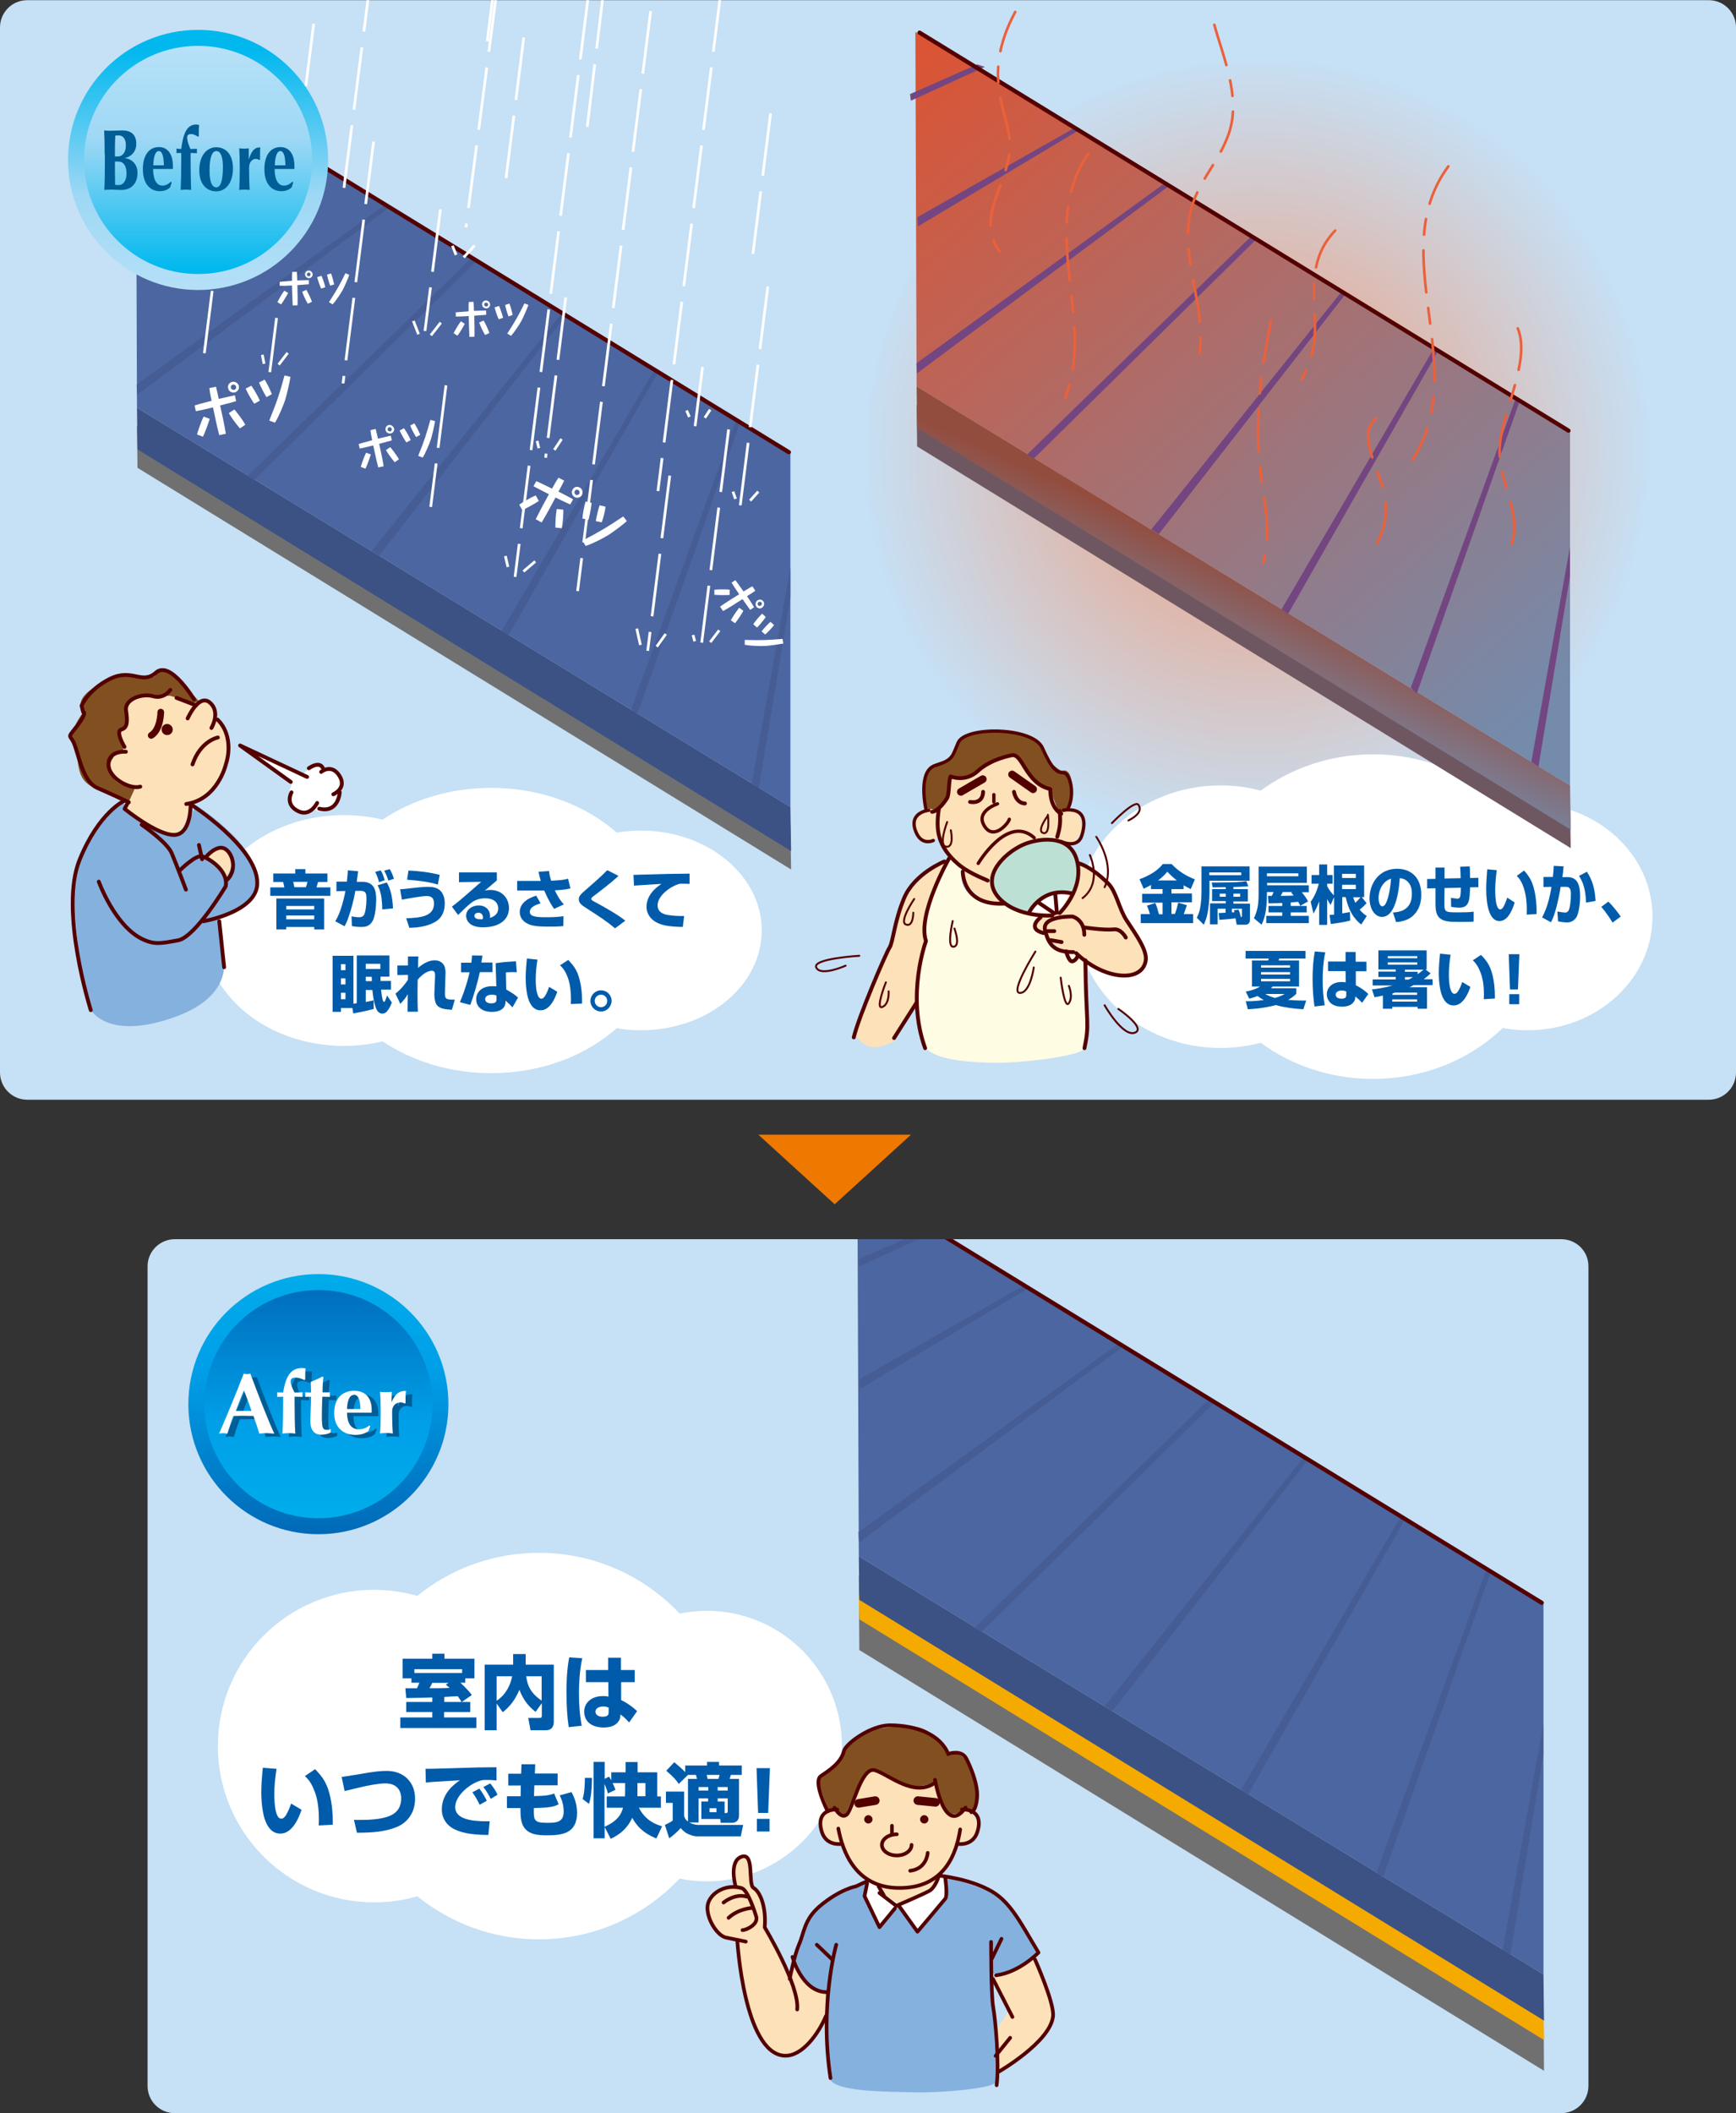 <?xml version="1.0" encoding="utf-8"?>
<!-- Generator: Adobe Illustrator 25.4.8, SVG Export Plug-In . SVG Version: 6.00 Build 0)  -->
<svg version="1.1" xmlns="http://www.w3.org/2000/svg" xmlns:xlink="http://www.w3.org/1999/xlink" x="0px" y="0px"
	 viewBox="0 0 1000 1217" style="enable-background:new 0 0 1000 1217;" xml:space="preserve">
<rect x="0" y="0" width="1000" height="1217" fill="#333333" stroke="none"/>
<style type="text/css">
	.st0{clip-path:url(#SVGID_00000118368327790592500790000010728268729035064759_);}
	.st1{clip-path:url(#SVGID_00000025414124966412560310000000278890488462840748_);}
	.st2{fill:#EE7800;}
	.st3{fill:#C6E0F5;}
	.st4{fill:url(#SVGID_00000169522247317331614990000015115600213161290644_);}
	.st5{fill:#FFFFFF;}
	.st6{fill:#717071;}
	.st7{fill:#4C66A1;}
	.st8{fill:#3C5285;}
	.st9{fill:#455D94;}
	.st10{fill:#6F5761;}
	.st11{fill:url(#SVGID_00000057127781158143997200000011085925946505818002_);}
	.st12{fill:url(#SVGID_00000100366229622993825010000004179206421544534147_);}
	.st13{fill:#734681;}
	.st14{fill:none;stroke:#530000;stroke-width:1.206;stroke-linecap:round;stroke-linejoin:round;}
	.st15{fill:none;stroke:#FFFFFF;stroke-width:0.785;stroke-dasharray:18.084,4.521;}
	.st16{fill:#85B1DF;}
	.st17{fill:#824F21;}
	.st18{fill:#FCE1B9;}
	.st19{fill:none;stroke:#530000;stroke-width:1.105;stroke-linecap:round;stroke-linejoin:round;}
	.st20{fill:none;stroke:#530000;stroke-width:1.913;stroke-linecap:round;stroke-linejoin:round;}
	.st21{fill:#530000;}
	
		.st22{fill:none;stroke:#EA613B;stroke-width:0.754;stroke-linecap:round;stroke-linejoin:round;stroke-dasharray:12.056,4.521,4.521,4.521;}
	.st23{fill:#FFFCE4;}
	.st24{fill:#BDE0D5;}
	.st25{fill:none;stroke:#530000;stroke-width:0.955;stroke-linecap:round;stroke-linejoin:round;}
	.st26{fill:none;stroke:#530000;stroke-width:0.552;stroke-linecap:round;stroke-linejoin:round;}
	.st27{fill:none;stroke:#530000;stroke-width:2.21;stroke-linecap:round;stroke-linejoin:round;}
	.st28{fill:url(#SVGID_00000179637502696801130190000014946268762682778011_);}
	.st29{fill:url(#SVGID_00000128444558219069395190000013796954308946740352_);}
	.st30{fill:#005D96;}
	.st31{fill:#005BAB;}
	.st32{fill:none;stroke:#530000;stroke-width:1.043;stroke-linecap:round;}
	.st33{fill:none;stroke:#530000;stroke-width:2.459;stroke-linecap:round;}
	.st34{fill:none;stroke:#530000;stroke-width:1.052;stroke-linecap:round;stroke-linejoin:round;}
	.st35{fill:url(#SVGID_00000171701120661854183540000008927937059970594700_);}
	.st36{fill:url(#SVGID_00000176027639815161539860000007178902069940773262_);}
	.st37{clip-path:url(#SVGID_00000103946416583663571270000017351004123782879890_);}
	.st38{fill:#F5AA00;}
	.st39{fill:none;stroke:#530000;stroke-width:2.094;stroke-linecap:round;}
	.st40{fill:none;stroke:#530000;stroke-width:4.933;stroke-linecap:round;}
	.st41{fill:none;stroke:#530000;stroke-width:2.111;stroke-linecap:round;stroke-linejoin:round;}
	.st42{fill:url(#SVGID_00000142137977586862077170000012639455959385368739_);}
	.st43{fill:url(#SVGID_00000112595529655526919650000016905465445508095377_);}
	.st44{clip-path:url(#SVGID_00000008127453880897099720000014206170453571442066_);}
	.st45{fill:none;stroke:#530000;stroke-width:2.419;stroke-linecap:round;stroke-linejoin:round;}
	.st46{clip-path:url(#SVGID_00000051344108245925069580000011155739134976194471_);}
	.st47{fill:url(#SVGID_00000083770144258628151200000013786970448559399053_);}
	.st48{fill:url(#SVGID_00000036227936400891982460000002193942334108669089_);}
	.st49{fill:url(#SVGID_00000057830649696211004440000006406456298996419500_);}
	.st50{fill:none;stroke:#FFFFFF;stroke-width:1.575;stroke-dasharray:36.284,9.071;}
	.st51{fill:none;stroke:#530000;stroke-width:2.217;stroke-linecap:round;stroke-linejoin:round;}
	.st52{fill:none;stroke:#530000;stroke-width:3.839;stroke-linecap:round;stroke-linejoin:round;}
	
		.st53{fill:none;stroke:#EA613B;stroke-width:1.512;stroke-linecap:round;stroke-linejoin:round;stroke-dasharray:24.189,9.071,9.071,9.071;}
	.st54{fill:none;stroke:#530000;stroke-width:1.915;stroke-linecap:round;stroke-linejoin:round;}
	.st55{fill:none;stroke:#530000;stroke-width:1.109;stroke-linecap:round;stroke-linejoin:round;}
	.st56{fill:none;stroke:#530000;stroke-width:4.435;stroke-linecap:round;stroke-linejoin:round;}
	.st57{fill:url(#SVGID_00000062889227592401749420000015187720901862916006_);}
	.st58{fill:url(#SVGID_00000180361893532510014500000000306597992765814941_);}
	.st59{fill:#E5E5E6;}
	.st60{fill:#F9DBE8;}
	.st61{fill:none;stroke:#FFFFFF;stroke-width:1.927;}
	.st62{fill:none;stroke:#231815;stroke-width:3.212;}
	.st63{fill:#231815;}
	.st64{fill:#0068B6;}
	.st65{fill:none;stroke:#0068B6;stroke-width:5.139;}
	.st66{fill:none;stroke:#717071;stroke-width:5.139;}
	.st67{fill:none;stroke:#E50012;stroke-width:3.616;stroke-dasharray:16.058,16.058;}
	.st68{fill:#E50012;}
	.st69{clip-path:url(#SVGID_00000106115417461356933960000007383386397922233243_);}
	.st70{fill:#D79D4B;}
	.st71{fill:none;stroke:#000000;stroke-width:2.225;}
	.st72{fill:none;stroke:#000000;stroke-width:1.857;}
	.st73{fill:none;stroke:#000000;stroke-width:2.225;stroke-miterlimit:10;}
	.st74{fill:none;stroke:#808080;stroke-width:5.192;stroke-linejoin:round;}
	.st75{fill:none;stroke:#717071;stroke-width:5.933;}
	.st76{fill:none;stroke:#0068B6;stroke-width:5.933;}
	.st77{fill:#FFFAC6;}
	.st78{fill:#FFFDED;}
	.st79{fill:none;stroke:#231815;stroke-width:2.999;}
	.st80{fill:#539286;}
	.st81{fill:none;stroke:#000000;stroke-width:2.361;}
</style>
<g id="レイヤー_1">
</g>
<g id="レイヤー_2">
	<g>
		<polygon class="st2" points="524.8,653.4 480.8,693.5 436.8,653.4 		"/>
		<g>
			<path class="st3" d="M899.3,1216.9c8.6,0,15.7-7,15.7-15.7v-472c0-8.7-7-15.6-15.7-15.6H100.7c-8.6,0-15.7,7-15.7,15.6v472
				c0,8.7,7,15.7,15.7,15.7H899.3z"/>
			<path class="st5" d="M215.5,915.5c8.7,0,17,1.3,24.9,3.5c19.1-15.5,43.5-24.8,70.1-24.8c31.9,0,60.7,13.5,81,35
				c5-1,10.2-1.6,15.6-1.6c43,0,77.9,34.9,77.9,77.9c0,43-34.9,77.9-77.9,77.9c-5.3,0-10.5-0.5-15.6-1.6c-20.3,21.5-49.1,35-81,35
				c-26.6,0-50.9-9.3-70.1-24.8c-7.9,2.3-16.3,3.5-24.9,3.5c-49.7,0-90-40.3-90-90C125.5,955.8,165.8,915.5,215.5,915.5z"/>
			<g>
				<polygon class="st18" points="507.3,1086.4 507.7,1089.3 515.9,1096.7 537.3,1086.8 539.8,1081.5 531.6,1084.8 518.4,1088.1 
									"/>
				<path class="st18" d="M458.4,1132.5c0,0,4.9,8.6,7.4,10.3c2.5,1.7,9.9,4.9,9.9,4.9l0.4,12.8c0,0-11.9,23-24.3,23.4
					c-12.3,0.4-25.1-35.4-24.7-44.8c0.4-9.5-2.1-21.8-2.1-21.8s-7.4-0.8-11.5-5.8c-4.1-4.9-8.2-13.2-3.3-18.9
					c4.9-5.7,13.2-5.7,13.2-5.7s-2.9-18.1,4.1-18.1c7,0,4.9,12.8,5.3,16c0.4,3.3,3.7,3.3,4.5,6.2c0.8,2.9,2.5,13.6,2.5,16.5
					c0,2.9,9.9,20.1,9.9,20.1l4.1,10.7L458.4,1132.5z"/>
				<path class="st18" d="M571.9,1139.5l9.5,17.7l-7.8,12.3l1.2,25.1c0,0,32.9-20.6,32.1-35.8c-0.8-15.2-11.1-32.1-11.1-32.1
					s-7,7.4-12.7,9.1C577.2,1137.4,571.9,1139.5,571.9,1139.5z"/>
				<polygon class="st5" points="499.5,1083.5 497.8,1090.5 506.9,1109 515.9,1096.7 528.7,1111.5 544.3,1093.4 545.5,1081.9 
					541.4,1079.8 536.1,1087.2 517.6,1096.3 509.4,1090.9 506.5,1085.6 				"/>
				<path class="st18" d="M486.2,1062.4c0,0,2.8,25.4,30.3,24.2c27.6-1.1,33.6-15.4,35.3-24.8c0,0,11-2.2,11-9.4
					c0-7.2-6.1-11.6-6.1-11.6s-5,5-8.8,3.8c-3.9-1.1-9.4-18.7-9.4-18.7s-5,4.4-12.1,2.7c-7.2-1.7-22.1-11-25.4-9.4
					c-3.3,1.7-10.5,25.4-14.3,25.4c-3.9,0-5.5-3.3-5.5-3.3l-3.9,1.1c0,0-7.2,4.9-3.9,12.7C476.8,1062.9,486.2,1062.4,486.2,1062.4z"
					/>
				<path class="st17" d="M481.3,1041.4c0,0,3.9,4.4,5.5,3.3c1.7-1.1,9.4-24.8,14.3-25.4c5-0.6,17.6,9.4,25.4,9.4
					c7.7,0,12.1-2.7,12.1-2.7s4.4,18.7,9.4,18.7c5,0,7.2-2.7,7.2-2.7l6.1,1.7c0,0,4.4-16-1.7-25.9c-6.1-9.9-10.5-7.7-12.1-7.2
					c-1.7,0.6-7.7-16-22.6-16.5c-14.9-0.6-30.9,3.3-34.7,8.3c-3.9,5-3.9,7.7-6.1,10.5c-2.2,2.7-12.1,9.4-12.1,13.2
					c0,3.8,5.5,16.5,5.5,16.5L481.3,1041.4z"/>
				<path class="st21" d="M502.6,1047.7c0,1.3-1.1,2.4-2.4,2.4c-1.3,0-2.4-1.1-2.4-2.4c0-1.3,1.1-2.4,2.4-2.4
					C501.5,1045.3,502.6,1046.4,502.6,1047.7z"/>
				<path class="st21" d="M534.8,1047.7c0,1.3-1.1,2.4-2.4,2.4c-1.3,0-2.4-1.1-2.4-2.4c0-1.3,1.1-2.4,2.4-2.4
					C533.7,1045.3,534.8,1046.4,534.8,1047.7z"/>
				<path class="st39" d="M482.9,1053c2.4,12.9,9.7,33.7,34.2,34.2c27.6,0.6,34-20.8,36-33.7"/>
				<path class="st39" d="M538.6,1026.6c-12.1,8.8-27-5-34.7-7.2c-7.7-2.2-12.7,22.1-16,25.4c-3.3,3.3-7.2-3.8-7.2-3.8"/>
				<path class="st39" d="M538.6,1024.9c0,0,5.5,33.1,17.6,16"/>
				<path class="st39" d="M485.1,1061.8c0,0-8.8,1.7-11.6-6.6c-2.7-8.3,0.6-13.2,8.8-13.2"/>
				<path class="st39" d="M551.3,1061.8c0,0,8.8,1.7,11.6-6.6c2.8-8.3-0.5-13.2-8.8-13.2"/>
				<path class="st39" d="M476.8,1043.1c0,0-8.8-17.1-3.9-20.4c5-3.3,11.6-7.7,13.2-14.3c1.1-4.4,15.6-14.9,26.5-14.9
					c15.4,0,29.2,5.5,33.6,16.5c0,0,7.7-2.8,10.5,2.8c2.8,5.5,5.5,12.7,6.1,18.7c0.4,4-0.5,11-3.3,12.1"/>
				<path class="st39" d="M525.1,1062.4c0,3.4-3.8,6.1-8.5,6.1s-8.6-2.7-8.6-6.1c0-3.3,3.8-6.1,8.6-6.1"/>
				<line class="st40" x1="504.2" y1="1036.9" x2="494.6" y2="1038.5"/>
				<line class="st39" x1="513.8" y1="1051.4" x2="513.8" y2="1056.3"/>
				<line class="st40" x1="538.9" y1="1037.9" x2="528.7" y2="1036.9"/>
				<path class="st39" d="M534.4,1067c0,0-0.5,9.2-10.1,10.3"/>
				<path class="st16" d="M499.1,1083.5l-2.5,2.1c0,0-19.3,7.4-23,10.7c-3.7,3.3-9.5,10.7-9.5,10.7l-6.6,20.2c0,0,5.8,14,9.5,17.3
					c3.7,3.3,8.6,3.3,8.6,3.3s0,41.5,2.5,49.3c2.5,7.8,35.4,7.4,48.9,7.8c13.6,0.4,46.1-2.1,46.9-6.2c0.8-4.1-1.6-28-1.2-31.2
					c0.4-3.3-1.2-13.6-1.2-13.6v-17.3c0,0,11.5,0.4,15.6-3.7c4.1-4.1,9.9-8.2,9.9-8.2s-14.4-27.5-19.3-31.6
					c-4.9-4.1-32.9-12.4-32.9-12.4l-0.4,12.8l-15.6,18.1l-10.7-13.6h-2.1l-9,11.1l-9-16.9L499.1,1083.5z"/>
				<path class="st41" d="M454.9,1139.6c0,0,2.7-13.8,5.3-19.7c3.1-7,3-14.5,11.9-22.1c11.5-9.8,20.9-11.5,20.9-11.5l6.3-2.9"/>
				<path class="st41" d="M424.7,1117.3c0,0,3.8,65.1,27.1,66.5c10.3,0.6,19.7-12.7,24-22.9"/>
				<path class="st41" d="M429.6,1118.1c0,0-6.3-1.3-11.3-2.3c-4.9-1-10.8-9.9-10.8-17.2c0-7.4,9.7-14.2,19.7-11.3
					c3.5,1,7.5,13.4,8.4,16.3c1.4,4.7-5.9,7.9-7.9,7.9"/>
				<path class="st41" d="M423.7,1086.2c0,0-3.9-13.8,3-16.8c8.3-3.6,3.9,15.8,7.4,17.8c3.5,2,7.4,10.3,6.4,22.7
					c0,0,20.2,33.5,18.7,47.3"/>
				<path class="st41" d="M416.8,1095.6c0,0,6.4-5.4,13.3-3.4"/>
				<path class="st41" d="M433.2,1098.7c0,0-7.8,0.4-13.5,5.7"/>
				<path class="st41" d="M456.5,1126.9c0,0,5.4,19.9,19.3,20.3"/>
				<path class="st41" d="M541.6,1080.2c0,0,17.6,1.8,29.9,9.1c11,6.5,16.9,18.9,26.7,35.1c0,0-10.9,11.4-24.4,13.1"/>
				<line class="st41" x1="470.5" y1="1119.9" x2="479.4" y2="1128.4"/>
				<path class="st41" d="M481.7,1119.9c0,0-9.8,34.5-3.3,76.8"/>
				<path class="st41" d="M596.2,1128.4c0,0,11.1,24.8,10.4,32.5c-1.3,15-31.9,32.5-31.9,32.5"/>
				<path class="st41" d="M570.9,1118.3c0,0-0.1,30.2,1.2,37.4c1.3,7.2,3.6,32.9,2,45.1"/>
				<line class="st41" x1="572" y1="1139.6" x2="583.2" y2="1161.5"/>
				<line class="st41" x1="581.9" y1="1173.5" x2="573.5" y2="1183.9"/>
				<line class="st41" x1="506.1" y1="1086.3" x2="509.2" y2="1091.6"/>
				<path class="st41" d="M506.6,1090.1l9.7,7.4c0,0,15.6-6.7,19-8.6c3.4-1.9,5.2-7.8,5.2-7.8"/>
				<polyline class="st41" points="499.5,1084.5 498,1091.9 506.6,1109.8 515.5,1099 				"/>
				<path class="st41" d="M518.1,1097.9l10.4,14.5c0,0,14.5-17.1,16-19c1.5-1.9,0-11.9,0-11.9"/>
				<line class="st41" x1="576.9" y1="1116.5" x2="571.3" y2="1128"/>
			</g>
			<g>
				
					<linearGradient id="SVGID_00000037682830625459785900000004025893784451647412_" gradientUnits="userSpaceOnUse" x1="248.001" y1="706.624" x2="248.001" y2="242.851" gradientTransform="matrix(0.351 0 0 0.351 96.289 637.986)">
					<stop  offset="0" style="stop-color:#0068B6"/>
					<stop  offset="0.6" style="stop-color:#009FE8"/>
					<stop  offset="1" style="stop-color:#00AEEB"/>
				</linearGradient>
				
					<ellipse style="fill:url(#SVGID_00000037682830625459785900000004025893784451647412_);" cx="183.4" cy="808.6" rx="74.9" ry="74.9"/>
				
					<linearGradient id="SVGID_00000111160549430077432630000007231471517581640111_" gradientUnits="userSpaceOnUse" x1="248.001" y1="269.128" x2="248.001" y2="680.398" gradientTransform="matrix(0.351 0 0 0.351 96.289 637.986)">
					<stop  offset="0" style="stop-color:#0068B6"/>
					<stop  offset="0.6" style="stop-color:#009FE8"/>
					<stop  offset="1" style="stop-color:#00AEEB"/>
				</linearGradient>
				<path style="fill:url(#SVGID_00000111160549430077432630000007231471517581640111_);" d="M183.4,874.3
					c36.3,0,65.7-29.4,65.7-65.7c0-36.3-29.4-65.7-65.7-65.7c-36.3,0-65.7,29.4-65.7,65.7C117.7,844.9,147.1,874.3,183.4,874.3z"/>
				<path class="st30" d="M161.7,827.5c-1.6-0.1-3-0.3-4.4-0.3c-1.4,0-2.8,0.2-4.2,0.3c-1-3.4-2.2-6.8-3.4-10.2
					c-2.1-0.1-4.2-0.1-6.4-0.1c-1.7,0-3.4,0.1-5.2,0.1c-1.3,3.4-2.4,6.8-3.4,10.2c-0.8-0.1-1.5-0.3-2.3-0.3c-0.8,0-1.5,0.2-2.5,0.3
					c2.4-5.5,9.9-23.2,14.2-34.5c0.6,0.1,1.2,0.2,1.9,0.2c0.7,0,1.2-0.2,1.9-0.2C152.1,804.2,157.9,819.4,161.7,827.5z M148.5,814.3
					c-1.4-4-2.8-7.9-4.4-11.8c-1.7,3.9-3.2,7.8-4.7,11.8H148.5z"/>
				<path class="st30" d="M178.1,803.7c-0.1,0.5-0.2,0.9-0.2,1.3c0,0.4,0.1,0.9,0.2,1.3l-4.7-0.1v4.1c0,6.5,0.2,11.6,0.4,17.2
					c-0.8-0.1-2.3-0.3-3.7-0.3c-1.4,0-2.9,0.1-3.7,0.3c0.3-5.6,0.4-10.7,0.4-17.2v-4.1l-3.5,0.1c0.1-0.4,0.1-0.9,0.1-1.3
					c0-0.4-0.1-0.8-0.1-1.3l3.5,0.1c1.3-8.1,3.7-14.1,10.8-14.1c0.7,0,1.4,0.1,2.1,0.2c-0.2,1.4-0.2,4.5-0.2,6.5l-0.6,0.2
					c-1.3-0.7-3.2-1.4-4.8-1.4c-1.9,0-3,0.6-3,2.2c0,1.5,1,4.2,2.3,6.5L178.1,803.7z"/>
				<path class="st30" d="M193.8,803.7c-0.1,0.5-0.1,0.9-0.1,1.3c0,0.4,0,0.9,0.1,1.3l-4.4-0.1c-0.2,3-0.3,8.4-0.3,11.1
					c0,6.9,0.5,8,2.8,8c1.2,0,1.7-0.1,2.3-0.5v2c-1.3,0.8-3.5,1.3-5.4,1.3c-4.1,0-6.3-2.7-6.3-7.7c0-3.8,0.3-10,0.3-14.2l-3.5,0.1
					c0.1-0.4,0.1-0.9,0.1-1.3c0-0.4,0-0.8-0.1-1.3l3.5,0.1c0-2.1-0.1-3.6-0.2-6.1c2.3-0.9,4.6-2,6.8-3.1l0.5,0.3
					c-0.2,2.1-0.5,5.8-0.5,8.8L193.8,803.7z"/>
				<path class="st30" d="M203.6,815.4c0,5.4,2.1,9.5,6.7,9.5c2.3,0,4.3-0.7,6.1-2.2l0.6,0.4l-1.1,2.8c-1.6,1.3-3.8,2.3-7.6,2.3
					c-6.5,0-12.1-3.9-12.1-12.6c0-8.6,4.9-12.8,11.5-12.8c6.5,0,10.2,4.1,10.2,11.1c0,0.9,0,1.3-0.1,1.6H203.6z M211.3,813.2
					c-0.1-5-1.1-8.2-3.7-8.2c-2.9,0-3.9,4.3-4,8.2H211.3z"/>
				<path class="st30" d="M229.2,809.5l0.1,0.1c1.7-4.6,4.2-6.7,7.5-6.7c0.3,0,0.5,0.1,0.8,0.1c-0.2,1-0.3,2-0.3,3.6
					c0,1,0,2.1,0.1,3.3l-0.5,0.4c-0.6-0.4-1.5-0.7-2.5-0.7c-3,0-4.8,2.3-4.8,4.9v2c0,4,0.1,7.6,0.4,11c-0.8-0.1-2.2-0.3-3.7-0.3
					c-1.5,0-2.8,0.2-3.7,0.3c0.3-3.5,0.4-7,0.4-11v-2c0-4-0.1-7.6-0.4-11c1.1,0.1,2.3,0.3,3.4,0.3c1.1,0,2.3-0.2,3.4-0.3
					L229.2,809.5z"/>
				<path class="st5" d="M158,825.6c-1.6-0.1-3-0.3-4.4-0.3c-1.4,0-2.8,0.1-4.2,0.3c-1-3.4-2.2-6.8-3.4-10.2c-2.1,0-4.2-0.1-6.4-0.1
					c-1.7,0-3.4,0.1-5.2,0.1c-1.3,3.4-2.4,6.8-3.4,10.2c-0.8-0.1-1.5-0.3-2.3-0.3c-0.8,0-1.5,0.1-2.5,0.3
					c2.4-5.5,9.9-23.2,14.2-34.6c0.7,0.1,1.2,0.3,1.9,0.3c0.7,0,1.2-0.1,1.9-0.3C148.4,802.4,154.3,817.5,158,825.6z M144.9,812.5
					c-1.4-4-2.8-8-4.4-11.8c-1.7,3.9-3.2,7.8-4.7,11.8H144.9z"/>
				<path class="st5" d="M174.4,801.8c-0.1,0.5-0.2,0.9-0.2,1.3c0,0.4,0.1,0.9,0.2,1.3l-4.7-0.1v4.1c0,6.5,0.1,11.6,0.4,17.2
					c-0.8-0.2-2.3-0.3-3.7-0.3c-1.4,0-2.9,0.1-3.7,0.3c0.3-5.6,0.4-10.7,0.4-17.2v-4.1l-3.5,0.1c0.1-0.4,0.1-0.9,0.1-1.3
					c0-0.4,0-0.9-0.1-1.3l3.5,0.1c1.3-8.1,3.7-14.1,10.8-14.1c0.7,0,1.4,0.1,2.1,0.2c-0.2,1.4-0.2,4.5-0.2,6.5l-0.6,0.2
					c-1.3-0.7-3.2-1.4-4.8-1.4c-1.9,0-3,0.6-3,2.2c0,1.5,1,4.2,2.3,6.4L174.4,801.8z"/>
				<path class="st5" d="M190.1,801.8c-0.1,0.5-0.1,0.9-0.1,1.3c0,0.4,0.1,0.9,0.1,1.3l-4.4-0.1c-0.2,3-0.3,8.4-0.3,11.1
					c0,6.9,0.5,8,2.8,8c1.2,0,1.7-0.1,2.3-0.5v2c-1.3,0.8-3.5,1.3-5.4,1.3c-4.1,0-6.3-2.7-6.3-7.7c0-3.8,0.4-10,0.4-14.2l-3.5,0.1
					c0.1-0.4,0.2-0.9,0.2-1.3c0-0.4-0.1-0.9-0.2-1.3l3.5,0.1c0-2.1-0.1-3.6-0.2-6.1c2.3-0.9,4.6-2,6.8-3.1l0.5,0.3
					c-0.3,2.1-0.5,5.8-0.5,8.8L190.1,801.8z"/>
				<path class="st5" d="M199.9,813.6c0,5.4,2.1,9.5,6.7,9.5c2.3,0,4.3-0.7,6.1-2.2l0.6,0.4l-1.1,2.8c-1.6,1.2-3.8,2.2-7.6,2.2
					c-6.5,0-12.1-3.9-12.1-12.6c0-8.6,4.9-12.8,11.5-12.8c6.5,0,10.1,4.1,10.1,11c0,0.9,0,1.3,0,1.6H199.9z M207.6,811.4
					c-0.1-5-1.1-8.2-3.7-8.2c-2.9,0-3.9,4.3-4,8.2H207.6z"/>
				<path class="st5" d="M225.5,807.6L225.5,807.6c1.8-4.5,4.3-6.6,7.6-6.6c0.3,0,0.5,0,0.8,0c-0.2,1-0.3,2-0.3,3.6c0,1,0,2.1,0,3.3
					l-0.4,0.4c-0.6-0.4-1.5-0.7-2.5-0.7c-3,0-4.8,2.3-4.8,4.9v2c0,4,0.1,7.5,0.4,11c-0.8-0.1-2.2-0.3-3.7-0.3
					c-1.5,0-2.8,0.1-3.7,0.3c0.3-3.5,0.4-7,0.4-11v-2c0-4-0.1-7.6-0.4-11c1.1,0.1,2.3,0.2,3.4,0.2c1.1,0,2.3-0.1,3.4-0.2
					L225.5,807.6z"/>
			</g>
			<path class="st31" d="M266,980.1h4.9v5.8h-15.1v3.1h18.6v6.1h-43.8V989h18.4v-3.1h-15v-5.8h15v-2.6c-1.7,0.1-10.3,0.3-12.2,0.3
				h-2.8l-0.5-5.6c0.9,0,1.3,0,1.7,0h5c0.6-1.3,0.9-1.9,1.4-3.2h-4.6v-2.5h-5.1v-11.3h17.1v-2.9h7v2.9h17.3v11.3H268v2.5h-2.8
				c4,3.8,5.4,5.5,6.6,7.1L266,980.1z M255.8,980.1h10.1c-0.7-1.2-1.2-1.8-2.2-3.3c-2.7,0.1-3.3,0.1-7.8,0.4V980.1z M258.4,969.1
				H249c-0.4,0.8-0.6,1.3-1.6,3.1c3.9,0,7.8,0,11.6-0.2c-0.7-0.6-0.9-0.7-2.2-1.9L258.4,969.1z M266.2,963.4v-2.2h-27.5v2.2H266.2z"
				/>
			<path class="st31" d="M286.1,981v15.4h-6.9v-37.8h16.4v-6.1h7.2v6.1h16.2v32.8c0,1.5-0.2,5-4.7,5h-8.7l-1.3-7.1h6.6
				c1.2,0,1.2-0.8,1.2-1.3v-7.2l-3.6,5c-4.8-3.8-7.2-7.4-9.3-12.7c-2.2,5.1-4.9,9.2-9.6,12.9L286.1,981z M286.1,965.3v14.1
				c5.9-4,8.1-9.8,8.9-14.1H286.1z M312,965.3h-8.9c0.6,4.3,1.9,9.4,8.9,14V965.3z"/>
			<path class="st31" d="M335.4,954.9c-1.7,7.7-1.9,16.2-1.9,20c0,6.3,0.4,12.6,1.6,18.9l-7.5,0.8c-0.9-6.1-1.3-12.6-1.3-20.3
				c0-3.7,0.1-12.4,1.6-19.9L335.4,954.9z M350.3,961.7v-7.1h7.4v7.1h7.9v7h-7.8V979c3.6,1.7,7.4,4.6,9.2,6.4l-4.6,6.5
				c-2.2-2.5-3.7-3.7-5-4.6c-0.1,1.3-0.1,2.8-1.3,4.2c-1.9,2.6-5.2,3.3-8.5,3.3c-1.4,0-4.6-0.2-7.2-1.8c-2.6-1.6-3.9-4.4-3.9-7.3
				c0-4.7,3.7-9,10.9-9c1.8,0,2.5,0.2,3.1,0.3l-0.1-8.3h-12.9v-7H350.3z M350.7,983.4c-1-0.4-1.8-0.7-3.2-0.7c-3.1,0-4.5,1.5-4.5,3
				c0,1.4,1.2,2.9,4.1,2.9c3.5,0,3.5-1.5,3.5-2.9V983.4z"/>
			<path class="st31" d="M159.3,1018.6c-0.7,4.7-1.3,9.5-1.3,14.3c0,3.2,0.2,7.8,1.1,10.9c0.4,1.3,1.1,3.5,2.9,3.5
				c1.4,0,2.2-1.2,2.9-2.3c0.8-1.4,1.9-3.7,2.8-6.4l6,3.6c-1.4,4.2-5.1,13.7-12.2,13.7c-4.9,0-7.1-3.8-8.4-6.7
				c-1.8-4.1-2.6-11.4-2.6-17c0-4.7,0.5-10.4,0.9-14.2L159.3,1018.6z M183.6,1051.2c0-0.9,0.1-1.8,0.1-3.3c0-5.2-0.5-10.8-2.2-15.6
				c-1.3-3.6-3-7.1-5.9-9.5l5.9-4c4.3,4.5,7.5,8.2,9.3,18.9c0.9,5.2,0.9,9.8,0.9,13.1L183.6,1051.2z"/>
			<path class="st31" d="M203.9,1048c4.6,0.1,11.1,0.1,16.2-1c3.2-0.7,11-2.3,11-11.3c0-2.7-0.8-4.6-1.9-5.9
				c-1.4-1.6-3.4-2.8-7.4-2.8c-3.4,0-9.7,1.1-14.5,2.3c-7.1,1.7-7.9,1.9-8.8,2.1l-1.7-8.1c2.7-0.4,4.6-0.7,9.5-1.5
				c9.9-1.8,13.3-2,16.5-2c9.5,0,16.3,6.2,16.3,16c0,9.5-6,14.6-10.8,16.4c-6.5,2.6-13.5,3.2-22.7,3.2L203.9,1048z"/>
			<path class="st31" d="M285.2,1017.7h0.8v7.6c-1.1-0.1-2.6-0.3-5.3-0.3c-2,0-2.4,0-3.6,0.3c-6.4,1.7-14.9,8.7-14.9,15.4
				c0,6,7.5,7.4,11.5,7.8c4,0.4,6.6,0.3,8.4,0.3l-0.8,7.9c-11-0.1-15.7-1.5-19.5-3.3c-3.7-1.7-7.3-5.6-7.3-11.4
				c0-9.5,7.5-14.8,10.4-16.8c-2.6,0.2-14,0.8-16.3,1c-1.4,0.1-2.4,0.2-3.3,0.3l-0.2-7.9c2.4,0.1,25.5-0.7,30.3-0.8L285.2,1017.7z
				 M276.3,1039.3c-0.8-1.8-2.6-5-4.2-7.2l4-2.1c1.7,2.1,3.2,4.7,4.3,7L276.3,1039.3z M282.7,1035.9c-0.7-1.3-2.4-4.6-4.3-6.8l4-2.1
				c1.4,1.7,3.2,4.2,4.2,6.5L282.7,1035.9z"/>
			<path class="st31" d="M300.4,1016l7.9,0l-0.2,5.3h13.1v6.8h-13.4l-0.2,6.2c7.8-0.1,9.8-0.8,11.6-1.5l2.6,6.2
				c-2.3,1.2-4.1,2-14.3,2.2c-0.1,7.1-0.1,8.5,7.9,8.5c5.7,0,9.3-0.6,9.3-6.6c0-4.2-1.4-7.4-2.3-9.2l6.8-1.9c1,1.9,3.2,6,3.2,12
				c0,12-8.9,12.9-17.4,12.9c-6,0-10.7-0.7-13.4-5c-1.7-2.7-1.8-6.7-1.8-10.7h-7.8v-6.8h7.9l0.1-6.2h-7.2v-6.8h7.4L300.4,1016z"/>
			<path class="st31" d="M348.3,1052.1v6.5h-6.4v-44h6.4v9.8l2.5-1.3c0.5,0.7,0.7,1,1.3,2.1v-4.6h8.3v-5.9h6.9v5.9h11.3v13.9h2.1
				v6.5h-12.7c3.9,7.5,9.7,9.6,13.4,10.7l-3.3,7c-3.4-1.4-9.8-4.2-13.9-11.9c-1.6,3.4-4.5,8.4-12.4,12.1L348.3,1052.1z
				 M360.3,1026.8h-7.4c1.2,2.6,1.3,2.9,1.6,3.9l-4.4,2.1c-0.2-1-0.5-2.4-1.9-5.5v24.7c7.8-3.5,9.7-7.4,10.7-11h-9.4v-6.5h10.5
				c0.1-1,0.1-2,0.1-3.7V1026.8z M367.2,1030.9c0,2.3,0,2.6,0,3.5h4.6v-7.6h-4.6V1030.9z M341,1023.8c-0.1,9.5-1.1,12.9-1.7,15
				l-3.7-2.8c1.3-4,1.3-10.5,1.3-12.2H341z"/>
			<path class="st31" d="M402.4,1035.6v13.9H397c0.8,0.4,1.6,0.7,2.5,1c0.8,0.2,1.7,0.4,2.6,0.4h26l-1.4,6.6h-25.2
				c-2.2,0-5.1-1.3-5.4-1.5c-1.8-0.8-3.1-2.3-4-3.3c-2,2.3-4.6,4.5-6.6,5.9l-2.5-7.7c0.3-0.1,3.4-1.6,4.5-2.5v-10.2h-3.9v-6.5h10.5
				v14.1c0.4,1.3,0.8,2.1,2.2,3.2v-24.6h5.2c0,0-0.5-2.1-0.6-2.3h-4.8l0.1,0.1l-5.2,5.1c-1.6-2.4-2.9-3.8-7.2-7.6l4.6-4.9
				c1.7,1.4,4.4,3.7,6.3,5.7v-3.8h12.6v-2.1h6.9v2.1h13.1v5.4h-6.3c-0.1,0.3-0.6,1.9-0.7,2.3h5.4v21.1c0,2.8-1.7,4.2-4.1,4.2h-6.5
				l-0.2-2.2H404v-10.1h3.9v-1.8H402.4z M413.4,1031.1h5.8v-2h-5.8V1031.1z M408,1031.1v-2h-5.6v2H408z M407.1,1022.1
				c0.1,0.4,0.2,0.9,0.5,2.3h6.3c0.1-0.4,0.2-0.7,0.6-2.3H407.1z M413.4,1035.6v1.8h4v6.7h0.7c0.5,0,1.1-0.1,1.1-0.9v-7.6H413.4z
				 M408.7,1041.3v2.3h4v-2.3H408.7z"/>
			<path class="st31" d="M443.5,1018.2l-1,25.8h-5.8l-0.9-25.8H443.5z M443.3,1047.4v7.3H436v-7.3H443.3z"/>
			<g>
				<defs>
					<path id="SVGID_00000021097001988058855250000013995510503912218501_" d="M899.3,1216.9c8.6,0,15.7-7,15.7-15.7v-472
						c0-8.7-7-15.6-15.7-15.6H100.7c-8.6,0-15.7,7-15.7,15.6v472c0,8.7,7,15.7,15.7,15.7H899.3z"/>
				</defs>
				<clipPath id="SVGID_00000086682016685089543570000013972950232554770849_">
					<use xlink:href="#SVGID_00000021097001988058855250000013995510503912218501_"  style="overflow:visible;"/>
				</clipPath>
				<g style="clip-path:url(#SVGID_00000086682016685089543570000013972950232554770849_);">
					<polygon class="st6" points="494.7,907.3 889.1,1148.1 889.4,1192.5 495,950.2 					"/>
					<polygon class="st38" points="494.7,918.4 889.1,1159.2 889.4,1174.8 495,932.5 					"/>
					<polygon class="st7" points="494.7,896.2 889.1,1137 889.1,924 493.9,682.4 					"/>
					<polygon class="st8" points="494.7,896.2 889.1,1137 889.4,1163.6 495,921.3 					"/>
					<polygon class="st9" points="539.6,708.8 495,729.3 494.5,725.2 535,707.4 					"/>
					<polygon class="st9" points="494.5,882.3 643.3,774.5 646.3,775.9 494.8,888.3 					"/>
					<polygon class="st9" points="714.9,1030.7 806.7,873.6 809,875.4 718.9,1033.5 					"/>
					<polygon class="st9" points="753.6,840.4 640.8,985.4 636.3,982.6 750.8,839.4 					"/>
					<polygon class="st9" points="856.2,903.6 793,1078 796.5,1081.6 858.3,906.3 					"/>
					<polygon class="st9" points="889,992.9 865.6,1122.8 870,1125.6 889,1010.6 					"/>
					<polygon class="st9" points="495.1,794.2 588.8,740.9 593,741.5 495.7,799.6 					"/>
					<polygon class="st9" points="696.6,805.7 561.3,937.5 565.5,939.7 699.4,807.8 					"/>
					<line class="st45" x1="496.5" y1="682.9" x2="888.1" y2="923"/>
				</g>
			</g>
		</g>
		<g>
			<defs>
				<path id="SVGID_00000051363841378735925630000003264554049822007446_" d="M984.3,633.3c8.6,0,15.7-7,15.7-15.7V15.8
					c0-8.7-7-15.7-15.7-15.7H15.7C7,0.1,0,7.1,0,15.8v601.8c0,8.6,7,15.7,15.7,15.7H984.3z"/>
			</defs>
			<clipPath id="SVGID_00000100383778204378137760000004077608699155418536_">
				<use xlink:href="#SVGID_00000051363841378735925630000003264554049822007446_"  style="overflow:visible;"/>
			</clipPath>
			<g style="clip-path:url(#SVGID_00000100383778204378137760000004077608699155418536_);">
				<path class="st3" d="M984.3,633.3c8.6,0,15.7-7,15.7-15.7V15.8c0-8.7-7-15.7-15.7-15.7H15.7C7,0.1,0,7.1,0,15.8v601.8
					c0,8.6,7,15.7,15.7,15.7H984.3z"/>
				
					<radialGradient id="SVGID_00000086664344473585444530000002814003730107802761_" cx="1506.331" cy="-194.528" r="437.66" gradientTransform="matrix(0.52 0 0 0.52 -59.534 360.804)" gradientUnits="userSpaceOnUse">
					<stop  offset="5.618000e-03" style="stop-color:#F19975"/>
					<stop  offset="1" style="stop-color:#C6E0F5"/>
				</radialGradient>
				<path style="fill:url(#SVGID_00000086664344473585444530000002814003730107802761_);" d="M953.8,261.7
					c0,125.7-101.9,227.7-227.7,227.7c-125.7,0-227.7-101.9-227.7-227.7c0-125.8,101.9-227.7,227.7-227.7
					C851.9,34.1,953.8,136,953.8,261.7z"/>
				<path class="st5" d="M703.2,452.3c8,0,15.7,1,23,3c17.7-13,40.2-20.9,64.7-20.9c29.5,0,56,11.3,74.7,29.4
					c4.6-0.9,9.5-1.3,14.4-1.3c39.7,0,71.9,29.3,71.9,65.4c0,36.1-32.2,65.4-71.9,65.4c-4.9,0-9.7-0.4-14.4-1.3
					c-18.7,18.1-45.3,29.3-74.7,29.3c-24.5,0-47-7.8-64.7-20.8c-7.3,1.9-15,3-23,3c-45.9,0-83.1-33.8-83.1-75.5
					C620.1,486.1,657.3,452.3,703.2,452.3z"/>
				<polygon class="st6" points="78.9,245.4 455.3,475.3 455.7,500.7 79.2,269.4 				"/>
				<polygon class="st7" points="78.9,234.8 455.3,464.7 455.3,261.3 78.2,30.7 				"/>
				<polygon class="st8" points="78.9,234.8 455.3,464.7 455.7,490.1 79.2,258.8 				"/>
				<polygon class="st9" points="121.8,55.9 79.2,75.5 78.7,71.6 117.4,54.6 				"/>
				<polygon class="st9" points="78.7,221.5 220.7,118.6 223.6,120 79,227.3 				"/>
				<polygon class="st9" points="289.1,363.2 376.7,213.3 378.9,214.9 292.9,365.9 				"/>
				<polygon class="st9" points="326,181.6 218.4,320 214.1,317.3 323.4,180.6 				"/>
				<polygon class="st9" points="424,241.9 363.6,408.4 367,411.7 425.9,244.5 				"/>
				<polygon class="st9" points="455.3,327.1 433,451.1 437.1,453.8 455.3,344.1 				"/>
				<polygon class="st9" points="79.3,137.4 168.7,86.6 172.7,87.2 79.8,142.6 				"/>
				<polygon class="st9" points="271.6,148.5 142.5,274.2 146.5,276.3 274.3,150.5 				"/>
				<path class="st5" d="M198.1,469.4c7.7,0,15.2,0.9,22.3,2.6c17.1-11.5,38.9-18.3,62.6-18.3c28.5,0,54.2,9.9,72.3,25.8
					c4.5-0.8,9.1-1.2,13.9-1.2c38.4,0,69.6,25.8,69.6,57.5c0,31.7-31.1,57.5-69.6,57.5c-4.8,0-9.4-0.4-13.9-1.2
					C337.2,608.1,311.5,618,283,618c-23.7,0-45.5-6.9-62.6-18.3c-7.1,1.7-14.5,2.6-22.3,2.6c-44.4,0-80.4-29.8-80.4-66.4
					C117.7,499.1,153.7,469.4,198.1,469.4z"/>
				<polygon class="st10" points="528,233.1 904.4,462.9 904.8,488.4 528.3,257.1 				"/>
				
					<linearGradient id="SVGID_00000183953316334010096130000004094535974122384014_" gradientUnits="userSpaceOnUse" x1="1428.035" y1="-1636.102" x2="2385.361" y2="-526.101" gradientTransform="matrix(0.359 0 0 0.359 20.455 610.76)">
					<stop  offset="0" style="stop-color:#DB5434"/>
					<stop  offset="1" style="stop-color:#748BAC"/>
				</linearGradient>
				<polygon style="fill:url(#SVGID_00000183953316334010096130000004094535974122384014_);" points="528,222.5 904.4,452.3 
					904.4,249 527.3,18.4 				"/>
				
					<linearGradient id="SVGID_00000102521868603861736270000011010065280076774062_" gradientUnits="userSpaceOnUse" x1="1962.528" y1="-777.408" x2="1880.013" y2="-600.004" gradientTransform="matrix(0.359 0 0 0.359 20.455 610.76)">
					<stop  offset="0" style="stop-color:#934D3F"/>
					<stop  offset="1" style="stop-color:#748BAC"/>
				</linearGradient>
				<polygon style="fill:url(#SVGID_00000102521868603861736270000011010065280076774062_);" points="528,222.5 904.4,452.3 
					904.8,477.8 528.3,246.4 				"/>
				<polygon class="st13" points="567.3,38.5 524.7,58 524.2,54.2 562.9,37.1 				"/>
				<polygon class="st13" points="527.9,209.2 669.8,106.3 672.7,107.6 528.2,215 				"/>
				<polygon class="st13" points="738.2,350.9 825.8,200.9 828.1,202.6 742,353.5 				"/>
				<polygon class="st13" points="775.1,169.3 667.5,307.6 663.2,304.9 772.5,168.3 				"/>
				<polygon class="st13" points="873.1,229.5 812.7,396 816.1,399.4 875,232.1 				"/>
				<polygon class="st13" points="904.4,314.8 882.1,438.7 886.2,441.5 904.4,331.7 				"/>
				<polygon class="st13" points="528.4,125.1 617.8,74.3 621.8,74.8 528.9,130.3 				"/>
				<polygon class="st13" points="720.7,136.1 591.6,261.8 595.6,264 723.4,138.1 				"/>
				<line class="st45" x1="80.6" y1="31.2" x2="454.4" y2="260.4"/>
				<g>
					<line class="st50" x1="112.3" y1="17.5" x2="96" y2="145.8"/>
					<line class="st50" x1="215.2" y1="81.5" x2="197.6" y2="220.8"/>
					<line class="st50" x1="325.9" y1="171.2" x2="314.3" y2="263.6"/>
					<line class="st50" x1="348" y1="-8" x2="337.7" y2="77.8"/>
					<line class="st50" x1="374.8" y1="6.4" x2="332.7" y2="340.4"/>
					<line class="st50" x1="421.1" y1="-51.2" x2="379" y2="282.8"/>
					<line class="st50" x1="404.7" y1="211.4" x2="400.4" y2="245.4"/>
					<line class="st50" x1="442.3" y1="165" x2="426.4" y2="291.2"/>
					<line class="st50" x1="338.8" y1="-1.8" x2="296.7" y2="332.2"/>
					<line class="st50" x1="301.7" y1="21.6" x2="290.8" y2="108.1"/>
					<line class="st50" x1="285.2" y1="-12.2" x2="279.6" y2="32.1"/>
					<line class="st50" x1="159.3" y1="183.1" x2="155.4" y2="214.3"/>
					<line class="st50" x1="180.7" y1="13.7" x2="165.6" y2="133.3"/>
					<line class="st50" x1="127.9" y1="122.5" x2="117.7" y2="203.4"/>
					<line class="st50" x1="256.9" y1="221.9" x2="248.1" y2="291.9"/>
					<line class="st50" x1="253.7" y1="120.5" x2="244.8" y2="190.6"/>
					<line class="st50" x1="286.3" y1="-6.2" x2="268.4" y2="130.9"/>
					<line class="st50" x1="214.2" y1="-17.8" x2="197.7" y2="111.6"/>
					<line class="st50" x1="385.8" y1="273.9" x2="373.1" y2="374.8"/>
					<line class="st50" x1="419.7" y1="247.3" x2="404.2" y2="370.1"/>
					<line class="st50" x1="443.9" y1="65.2" x2="433.3" y2="149.3"/>
					<line class="st50" x1="89.5" y1="133.8" x2="92.1" y2="141.6"/>
					<line class="st50" x1="107.2" y1="127" x2="101" y2="137.4"/>
					<line class="st50" x1="151.1" y1="204.3" x2="152.1" y2="209.5"/>
					<line class="st50" x1="165.7" y1="203.2" x2="160.5" y2="210"/>
					<line class="st50" x1="238.1" y1="184.8" x2="241.1" y2="192.5"/>
					<line class="st50" x1="253.9" y1="185.8" x2="248.2" y2="193.1"/>
					<line class="st50" x1="260.6" y1="141.5" x2="262.7" y2="146.8"/>
					<line class="st50" x1="273.4" y1="141.4" x2="267.1" y2="148.2"/>
					<line class="st50" x1="309.4" y1="253.9" x2="310.4" y2="258.1"/>
					<line class="st50" x1="323.5" y1="252.8" x2="319.3" y2="259.1"/>
					<line class="st50" x1="395.5" y1="236.4" x2="397.1" y2="240.1"/>
					<line class="st50" x1="409.1" y1="235.9" x2="406" y2="240.6"/>
					<line class="st50" x1="422.2" y1="283.1" x2="423.7" y2="287.3"/>
					<line class="st50" x1="436.8" y1="283.1" x2="432.1" y2="288.3"/>
					<line class="st50" x1="366.8" y1="362" x2="368.9" y2="371.4"/>
					<line class="st50" x1="383.5" y1="365.1" x2="378.3" y2="372.4"/>
					<line class="st50" x1="399.2" y1="365.7" x2="400.2" y2="369.3"/>
					<line class="st50" x1="414.3" y1="363" x2="409.1" y2="369.8"/>
					<line class="st50" x1="291.1" y1="320.2" x2="292.6" y2="326.5"/>
					<line class="st50" x1="308.3" y1="323.3" x2="301.5" y2="329.1"/>
				</g>
				<g>
					<path class="st5" d="M310.4,288.5c-2.6,1.7-7.8,4.6-9.6,5.2l-1.7-3.1c0.8-0.6,6-3.9,9.5-5.3L310.4,288.5z M325,276.8
						c-0.6,1.3-2.5,4.8-3.3,6.3c3.9,2,4.3,2.2,8.4,4.4l-1.6,3c-1.7-0.7-2.9-1.3-8.5-4c-2.6,4.9-5.2,9.7-8,14.4l-3.4-1.9
						c2.4-4.9,5-9.7,7.6-14.4c-4.9-2.5-5.7-2.9-8.9-4.6l1.6-2.9c2,0.8,2.7,1.2,9.1,4.3c2.1-3.8,2.3-4.2,3.7-6.3L325,276.8z
						 M324.5,293.5c0.1,1.4-0.2,7.5-0.9,10.7l-3.7-0.4c0-4.8,0.4-8.1,0.8-10.7L324.5,293.5z M335.2,285.1c-0.8,1.5-2.8,1.9-4.1,1.2
						c-1.1-0.6-2.4-2.3-1.3-4.3c1.1-2.1,3.2-1.8,4.2-1.2C335.6,281.6,335.9,283.7,335.2,285.1z M331.1,282.8
						c-0.5,0.9,0.1,1.8,0.6,2.1c0.8,0.4,1.7,0,2-0.6c0.4-0.8,0-1.8-0.6-2.1C332.8,282,331.6,281.7,331.1,282.8z"/>
					<path class="st5" d="M340.8,289.6c-0.2,1.7-0.6,5.1-1.8,9.7l-3.5-0.7c0.1-2.2,1-7,1.8-9.8L340.8,289.6z M361.1,300.1
						c-2.6,2.3-8.2,6.5-10.8,8.1c-2.5,1.5-8.8,4.9-13,6.2l-1.7-3.1c10.5-5.5,14.9-8.2,23.4-13.9L361.1,300.1z M348.8,291.8
						c-0.1,1.8-1.2,6.4-2.2,9l-3.4-0.7c0.5-3.4,1.6-7.4,2.2-9.1L348.8,291.8z"/>
				</g>
				<g>
					<path class="st5" d="M166,168.7c-1,1.9-3.2,5.5-4.1,6.6l-2.1-1.3c0.3-0.6,2.3-4.5,4-6.6L166,168.7z M171,156.5
						c0.1,1,0.2,3.8,0.2,5c3.1-0.1,3.4-0.1,6.7-0.2l0,2.4c-1.3,0.1-2.3,0.2-6.6,0.5c0.1,3.9,0.2,7.7,0.1,11.6l-2.8,0.1
						c-0.2-3.8-0.3-7.7-0.4-11.5c-3.9,0.2-4.5,0.2-7.1,0.2l0-2.3c1.5-0.2,2.1-0.2,7.1-0.6c0-3.1,0-3.4,0.1-5.1L171,156.5z
						 M176.5,166.9c0.5,0.9,2.5,4.7,3.2,6.9l-2.4,1.1c-1.7-2.9-2.6-5.1-3.2-6.9L176.5,166.9z M180.1,158.1c0,1.2-1.1,2.1-2.1,2.1
						c-0.8,0-2.2-0.6-2.3-2.2c0-1.7,1.4-2.2,2.2-2.2C179.1,155.8,180.1,157,180.1,158.1z M176.8,158.1c0,0.7,0.7,1.1,1.1,1
						c0.6,0,1-0.6,1-1.1c0-0.7-0.6-1.1-1.1-1.1C177.5,157,176.8,157.2,176.8,158.1z"/>
					<path class="st5" d="M182.7,159.6c0.5,2,1.6,5.2,2.3,6.6l2.4-0.8c-0.8-3.2-1.7-5.4-2.2-6.6L182.7,159.6z M188.4,158.1
						c0.2,1.3,0.9,4.1,1.8,6.4l2.3-0.7c-0.4-1.9-1.3-5.1-1.8-6.3L188.4,158.1z M199,157.3c-3.2,6.5-4.9,9.6-9.5,16.7l2.1,1.3
						c2.1-2.3,4.8-6.5,5.8-8.3c1-1.9,3-6.4,3.8-8.7L199,157.3z"/>
				</g>
				<g>
					<path class="st5" d="M267.7,186.5c-1,2-3.3,5.8-4.2,6.8l-2.2-1.4c0.3-0.7,2.5-4.7,4.2-6.9L267.7,186.5z M272.8,173.8
						c0.1,1.1,0.2,4,0.2,5.2c3.2-0.1,3.6-0.1,7-0.2l0.1,2.5c-1.4,0.1-2.4,0.2-6.9,0.5c0.1,4,0.2,8.1,0.1,12.1l-2.9,0.1
						c-0.2-4-0.3-8-0.4-12c-4.1,0.2-4.7,0.3-7.4,0.3l-0.1-2.4c1.6-0.2,2.2-0.2,7.4-0.6c0-3.2,0-3.6,0.1-5.4L272.8,173.8z
						 M278.6,184.6c0.6,0.9,2.6,4.9,3.3,7.2l-2.5,1.1c-1.7-3-2.7-5.3-3.4-7.2L278.6,184.6z M282.3,175.4c0,1.3-1.1,2.2-2.2,2.2
						c-0.9,0-2.4-0.6-2.4-2.3c0-1.7,1.4-2.3,2.2-2.3C281.3,173,282.3,174.2,282.3,175.4z M278.9,175.4c0,0.7,0.7,1.1,1.2,1.1
						c0.7,0,1.1-0.6,1.1-1.1c0-0.7-0.6-1.1-1.2-1.1C279.6,174.3,278.8,174.6,278.9,175.4z"/>
					<path class="st5" d="M287.5,176.2c0.5,1.2,1.4,3.5,2.3,6.8l-2.5,0.9c-0.7-1.4-1.9-4.8-2.4-6.9L287.5,176.2z M293.4,174.8
						c0.6,1.2,1.5,4.5,1.9,6.6l-2.4,0.8c-0.9-2.3-1.7-5.3-1.9-6.6L293.4,174.8z M304.4,175.6c-0.9,2.4-2.9,7.1-4,9.1
						c-1,1.9-3.9,6.3-6,8.7l-2.2-1.3c4.8-7.4,6.6-10.7,9.9-17.4L304.4,175.6z"/>
				</g>
				<g>
					<path class="st5" d="M119.2,107c0.2,0.6,0.6,2.5,0.8,3.2c1.9-0.5,2.1-0.5,4.2-1l0.4,1.6c-0.8,0.2-1.4,0.4-4.1,1.1
						c0.6,2.5,1.2,5.1,1.6,7.6l-1.7,0.4c-0.7-2.5-1.2-5-1.8-7.5c-2.4,0.6-2.8,0.7-4.4,1l-0.3-1.5c0.9-0.3,1.3-0.4,4.3-1.3
						c-0.4-2-0.5-2.2-0.6-3.4L119.2,107z M117.7,115.6c-0.4,1.4-1.3,4-1.7,4.8l-1.5-0.6c0.1-0.4,0.9-3.2,1.6-4.8L117.7,115.6z
						 M125.1,106.8c0.2,0.8-0.4,1.5-1,1.7c-0.5,0.1-1.5-0.1-1.7-1.1c-0.2-1.1,0.6-1.6,1-1.7C124.2,105.5,124.9,106.1,125.1,106.8z
						 M124,113.1c0.5,0.5,2.2,2.8,2.9,4.1l-1.3,1c-1.4-1.7-2.3-3-2.9-4.1L124,113.1z M123,107.3c0.1,0.4,0.6,0.6,0.9,0.5
						c0.4-0.1,0.6-0.5,0.5-0.8c-0.1-0.4-0.5-0.7-0.8-0.6C123.3,106.4,122.9,106.7,123,107.3z"/>
					<path class="st5" d="M128.3,106.7c0.5,0.7,1.3,2,2.3,4l-1.4,0.8c-0.6-0.8-1.7-2.8-2.3-4L128.3,106.7z M131.6,105.1
						c0.5,0.7,1.5,2.7,2,3.9l-1.4,0.8c-0.8-1.3-1.7-3.1-2-3.9L131.6,105.1z M138.3,104.3c-0.2,1.6-0.8,4.8-1.2,6.2
						c-0.4,1.3-1.5,4.4-2.5,6.2l-1.5-0.6c1.9-5.2,2.5-7.5,3.7-12.1L138.3,104.3z"/>
				</g>
				<g>
					<path class="st5" d="M216.4,247c0.3,1.1,1,4.2,1.3,5.6c3.4-0.8,3.8-0.9,7.4-1.7l0.6,2.7c-1.4,0.4-2.5,0.7-7.3,2
						c1,4.3,1.9,8.6,2.6,12.9l-3.1,0.7c-1.1-4.2-2-8.5-2.9-12.7c-4.3,1.1-4.9,1.2-7.8,1.8l-0.6-2.6c1.6-0.5,2.3-0.7,7.8-2.2
						c-0.7-3.4-0.8-3.8-1-5.8L216.4,247z M213.6,261.7c-0.7,2.4-2.4,6.9-3.1,8.2l-2.7-1c0.2-0.8,1.7-5.5,3.1-8.2L213.6,261.7z
						 M227,246.8c0.3,1.4-0.8,2.6-1.9,2.8c-0.9,0.2-2.6-0.2-3-1.9c-0.4-1.8,1-2.8,1.9-3C225.4,244.5,226.7,245.6,227,246.8z
						 M224.8,257.5c0.8,0.9,3.8,4.7,5,7l-2.4,1.7c-2.5-2.9-3.9-5.1-5.1-7L224.8,257.5z M223.3,247.5c0.2,0.8,1,1,1.5,0.9
						c0.7-0.1,1-0.9,0.9-1.4c-0.2-0.7-0.9-1.1-1.5-1C223.9,246.1,223.1,246.6,223.3,247.5z"/>
					<path class="st5" d="M232.7,246.6c0.8,1.1,2.3,3.4,3.9,6.8l-2.5,1.4c-1-1.4-3-4.8-3.9-6.9L232.7,246.6z M238.7,243.8
						c0.8,1.2,2.6,4.6,3.4,6.6l-2.4,1.3c-1.5-2.3-2.9-5.3-3.4-6.7L238.7,243.8z M250.6,242.5c-0.4,2.8-1.7,8.2-2.4,10.5
						c-0.7,2.2-2.9,7.6-4.7,10.5l-2.6-1c3.6-8.8,4.8-12.8,7-20.7L250.6,242.5z"/>
				</g>
				<g>
					<path class="st5" d="M420.3,342.6c-2.5,0.2-7.3,0.1-8.8-0.1l0-2.9c0.8-0.1,5.8-0.4,8.8,0L420.3,342.6z M435.1,340.2
						c-0.9,0.7-3.6,2.4-4.8,3.1c1.9,2.9,2.2,3.2,4.1,6.4l-2.3,1.5c-0.9-1.2-1.5-2.1-4.4-6.2c-3.7,2.4-7.4,4.8-11.2,6.9l-1.7-2.6
						c3.6-2.5,7.3-4.8,11-7.1c-2.5-3.7-2.9-4.2-4.4-6.7l2.2-1.4c1,1.3,1.4,1.9,4.7,6.5c3-1.8,3.3-2,5.1-3L435.1,340.2z M428.2,351.7
						c-0.5,1.1-3.1,5.2-4.8,7.2l-2.4-1.7c1.8-3.3,3.5-5.5,4.8-7.2L428.2,351.7z M438.9,350c-1.2,0.8-2.7,0.2-3.3-0.8
						c-0.5-0.8-0.7-2.5,0.8-3.5c1.6-1,3,0,3.4,0.8C440.6,347.7,440,349.3,438.9,350z M437,346.7c-0.7,0.4-0.6,1.3-0.4,1.7
						c0.4,0.6,1.2,0.7,1.7,0.3c0.6-0.4,0.7-1.2,0.4-1.7C438.5,346.8,437.8,346.2,437,346.7z"/>
					<path class="st5" d="M439,353.4c-1.7,1.6-4.2,4.6-5.1,6.1l2.2,1.9c2.6-2.7,4.2-4.9,5-6.1L439,353.4z M450.8,367.9
						c-8.2,0.7-12.3,0.9-21.8,0.6l0,2.8c3.4,0.7,9.2,0.8,11.5,0.7c2.4-0.1,7.9-0.9,10.7-1.4L450.8,367.9z M443.8,358.1
						c-1.1,1-3.5,3.3-5.1,5.5l2.1,1.8c1.7-1.5,4.3-4.3,5.1-5.5L443.8,358.1z"/>
				</g>
				<g>
					<path class="st5" d="M124.4,222.7c0.4,1.4,1.3,5.3,1.6,7c4.3-1,4.8-1.1,9.3-2.1l0.7,3.4c-1.8,0.6-3.1,0.9-9.2,2.5
						c1.2,5.4,2.4,10.8,3.3,16.3l-3.8,0.8c-1.4-5.3-2.5-10.7-3.6-16c-5.4,1.3-6.2,1.5-9.9,2.2l-0.7-3.3c2.1-0.7,2.9-0.9,9.8-2.7
						c-0.9-4.3-1-4.8-1.3-7.3L124.4,222.7z M120.8,241.2c-0.9,3-3,8.6-3.9,10.3l-3.4-1.3c0.2-1,2.1-6.9,3.8-10.3L120.8,241.2z
						 M137.6,222.4c0.4,1.7-1,3.3-2.4,3.6c-1.2,0.3-3.3-0.2-3.8-2.4c-0.5-2.3,1.3-3.5,2.4-3.7C135.7,219.5,137.3,220.8,137.6,222.4z
						 M135,235.8c1,1.1,4.8,5.9,6.3,8.8l-3.1,2.1c-3.1-3.6-5-6.5-6.4-8.8L135,235.8z M133,223.3c0.2,1,1.2,1.3,1.9,1.2
						c0.9-0.2,1.3-1.1,1.1-1.8c-0.2-0.9-1.1-1.4-1.9-1.2C133.7,221.6,132.7,222.1,133,223.3z"/>
					<path class="st5" d="M144.8,222.1c1,1.5,2.9,4.3,4.9,8.6l-3.2,1.8c-1.3-1.7-3.8-6-5-8.7L144.8,222.1z M152.4,218.6
						c1.1,1.5,3.2,5.7,4.2,8.4l-3.1,1.7c-1.8-2.9-3.6-6.7-4.3-8.4L152.4,218.6z M167.3,217c-0.5,3.5-2.1,10.3-3,13.2
						c-0.9,2.8-3.6,9.5-5.9,13.2l-3.3-1.2c4.5-11.1,6.1-16,8.8-26L167.3,217z"/>
				</g>
				<g>
					<path class="st16" d="M68.2,463.8c0,0-28.3,17.4-24.8,64.1c2.7,37.2,9,53.7,9,53.7s9.6,17.9,48.2,4.1
						c38.6-13.8,26.9-39.3,26.9-39.3l-2.1-17.9c0,0,24.8-6.2,22.1-25.5c-2.8-19.3-34.9-39.5-34.9-39.5l-5.9,15.7l-8.6,2l-25.5-14
						L71,461L68.2,463.8z"/>
					<path class="st17" d="M114.9,404.1c0,0-17.2-19.3-22.1-17.9c-4.8,1.4-0.7,4.1-8.3,4.1c-7.6,0-12.4-3.4-20,0
						c-7.6,3.4-18.6,9.6-17.9,15.2c0.7,5.5,2.1,3.5-0.7,7.6c-2.8,4.2-5.5,11.7-5.5,11.7s3.5,7.6,4.1,11.7c0.7,4.1,0.7,10.3,5.5,14.5
						c4.8,4.1,18.6,9,18.6,9l7.6,2.8l1.4-9c0,0-12.4-3.5-13.8-8.3c-1.4-4.8,2.7-11.7,2.7-11.7l4.8-0.7l-2.1-11c0,0,2.8-2.1,3.4-6.2
						c0.7-4.2-0.7-11,4.1-13.8c4.8-2.7,11.7-1.4,14.5-1.4c2.8,0,6.2,0,6.2,0l9,2.8l5.5,1.4L114.9,404.1z"/>
					<path class="st18" d="M97.7,400.6l14.5,4.2c0,0,6.2-4.2,9-0.7c2.8,3.5,4.1,10.3,4.1,10.3s9,9,4.1,24.8
						c-4.8,15.9-15.2,21.4-15.2,21.4l-3.7,4.6l-7.5,16.1l-10-2l-7.6-4.6l-13-9.1l5.4-11.8c0,0-11.7-0.7-13.8-8.3
						c-2.1-7.6,1.4-10.3,7.6-12.4l-2.1-11c0,0,2.1-2.1,3.4-6.2c1.4-4.2,0-12.4,4.1-13.8c4.1-1.4,8.3-1.4,12.4-0.7
						C93.6,402,97.7,400.6,97.7,400.6z"/>
					<path class="st18" d="M118.5,492.7c0,0,11,9,11,13.8c0,0,8.3-11,1.4-16.6C124,484.5,118.5,492.7,118.5,492.7z"/>
					<path class="st5" d="M141.8,431.7l26.2,20c0,0-3.5,8.3-0.7,11.7c2.8,3.4,9,5.5,9,5.5l5.5-2.7c0,0,1.4,2.1,6.9,0.7
						c5.5-1.4,6.2-11,6.2-11s4.1-8.3,0.7-10.3c-3.4-2.1-6.9-1.4-6.9-1.4s-3.5-4.1-6.2-4.1c-2.8,0-7.6,5.5-7.6,5.5l-33.8-15.8"/>
					<g>
						<polyline class="st51" points="176.9,447.4 138.3,429.3 167.5,450.3 						"/>
						<path class="st51" d="M177.9,442.4c0,0,6-4.4,8.1-0.1"/>
						<path class="st51" d="M185,444.5c0,0,5.9-5,10.5,2.2c4.6,7.3-3.5,10.7-3.5,10.7"/>
						<path class="st51" d="M195.7,456.2c0,0-0.6,12.2-11.8,9.5"/>
						<path class="st51" d="M182.7,462.4c0,0-4,8.1-10.8,4.8c-8.1-3.9-4-10.9-4-10.9"/>
					</g>
					<path class="st51" d="M125.3,414.4c6.5,6.2,7.8,16.6,4.8,25.8c0,0-4.6,20.1-22.8,22.8"/>
					<path class="st51" d="M101.7,401.9c0,0,7.3,2.7,11.2,4.3"/>
					<path class="st51" d="M111.8,402.8c0,0-13.7-22.8-21.9-15.5c-8.2,7.3-13.7-2.7-26.5,3.6C50.6,397.3,47,406.4,47,406.4l0.9,3.6
						c0,0,2.7,0-3.6,8.2c-6.4,8.2-3.6,3.6-0.9,11.9c2.7,8.2,5.2,20.5,12.8,23.7c6.4,2.7,18,8.2,18,8.2"/>
					<path class="st51" d="M72.5,432.9c0,0-10-0.9-10,7.3c0,8.2,12.8,14.6,18.3,12.8"/>
					<path class="st51" d="M108.1,413.7c0,0,6.4-14.6,12.8-9.1c6.4,5.5,0.9,14.6,0.9,14.6"/>
					<path class="st51" d="M98.1,397.3c0,0-3.7,5.5-10,3.6c-6.4-1.8-16.4,1.8-15.5,8.2c0.9,6.4,0.9,10-2.7,11
						c-3.7,0.9,1.8,10,1.8,10"/>
					<path class="st51" d="M125.5,424.7c0,0-10,1.8-14.6,15.5"/>
					<path class="st52" d="M92.6,410.1c0,0,0,10-5.5,13.4"/>
					<path class="st21" d="M99.5,420.1c0,1.8-1.4,3.2-3.2,3.2c-1.8,0-3.2-1.4-3.2-3.2c0-1.8,1.4-3.2,3.2-3.2
						C98,416.9,99.5,418.4,99.5,420.1z"/>
					<path class="st51" d="M71.5,461.2c0,0-14.5,6.5-25.6,33.8c-11.9,29.2,6.4,86.7,6.4,86.7"/>
					<path class="st51" d="M81.6,474.9c0,0,14.6,10,17.3,16.4c2.7,6.4,8.2,21,8.2,21"/>
					<path class="st51" d="M103.5,501.3c0,0,9.1-9.1,12.8-8.2c3.7,0.9,15.5,8.2,13.7,17.3c0,0-17.4,29.2-27.4,31.1
						c-10,1.8-13.7,2.7-21-0.9c-15.7-7.9-24.7-32.9-24.7-32.9"/>
					<line class="st51" x1="114.6" y1="486.6" x2="116.4" y2="494.8"/>
					<line class="st51" x1="126.3" y1="530.5" x2="129.1" y2="557"/>
					<path class="st51" d="M117.2,530.5c0,0,30.9-5.3,31-21.9c0.2-20.7-38.3-45.4-38.3-45.4"/>
					<path class="st51" d="M119,493.1c0,0,5.5-6.4,10-4.6c4.6,1.8,8.2,11.9,1.8,18.2"/>
					<path class="st51" d="M73.5,462.5l-1.7,3.3c0,0,18.4,15,28.4,15c10,0,9.6-17.6,9.6-17.6"/>
				</g>
				<line class="st45" x1="529.7" y1="18.8" x2="903.5" y2="248"/>
				<path class="st53" d="M584.8,6.9c-20.7,38.5-2.5,59.6-3,77.5c-0.6,21.4-20.5,41.4-5.9,60.4"/>
				<path class="st53" d="M699.5,14.3c5.3,19.2,15.2,41.4,8.6,61.8c-6.3,19.4-21.4,30.8-23.4,52.3c-2.8,29.6,12.8,55,4.4,83"/>
				<path class="st53" d="M769.1,132.8c-13.7,14.3-12.7,31.1-11.8,48.9c0.8,16.1-1.1,23.6-7.5,37"/>
				<path class="st53" d="M834.3,95.8c-37.2,50.3,13.8,116-20.7,168.9"/>
				<path class="st53" d="M732.1,184.7c-10.4,51.9-8,75.3-4.5,98.2c2.3,14.9,3.7,26.2,0.1,41.1"/>
				<path class="st53" d="M626.9,88.4c-29.4,42.7,4.4,96-13.3,140.8"/>
				<path class="st53" d="M874.3,189.1c7.6,18.5-9,47.8-10.4,67.8c-1.5,21.3,15.9,42.3,4.5,61.1"/>
				<path class="st53" d="M792.8,241c-12,8.3,2.4,31.3,4.5,42.6c2.5,13.8,0.4,21-6,32.9"/>
				<g>
					<path class="st18" d="M578.3,520.4c0,0-0.5,3.2-7.9,0c-7.4-3.2-14.8-12.1-14.8-12.1l-0.5-9c0,0-12.1-10.5-12.7-12.6
						c-0.5-2.1-1.6-4.2-1.6-4.2s-7.4,3.2-10,1.1c-2.6-2.1-7.4-7.4-4.7-12.1c2.6-4.8,6.9-5.8,6.9-5.8l8.4-0.5c0,0,5.3-7.9,5.8-10.5
						c0.5-2.6,1-6.8,1-6.8s5.3,0,11.6-1.6c6.3-1.6,7.9-7.4,11.6-8.4c3.7-1.1,12.7-3.7,14.2-1.6c1.6,2.1,6.8,12.6,10,14.2
						c3.2,1.6,9,3.7,9,3.7s3.2,11.6,4.8,12.6c1.6,1.1,10.5-1.6,11.6,0.5c1.1,2.1,2.6,9.5,1.6,12.1c-1.1,2.6-4.2,6.3-4.2,6.3h-3.7
						l-5.3-2.1c0,0,4.2,10,10,13.2c5.8,3.2,21.6,9,25.8,22.7c4.2,13.7,14.8,25.8,14.8,30.1c0,4.2-1.1,10.5-10,11.1
						c-9,0.5-20-2.6-23.2-5.3c-3.2-2.6-5.3-7.4-8.4-7.4c-3.2,0-5.8,0-8.4-2.1c-2.6-2.1-7.9-9.5-7.9-9.5s-4.2,1-5.3-1.6
						c-1-2.6,3.7-7.9,3.7-7.9s-9-1.1-13.7-3.2C581.9,521.4,578.3,520.4,578.3,520.4z"/>
					<path class="st18" d="M544.5,496.1c0,0-20.6,11.6-24.8,25.3c-4.2,13.7-6.3,21.6-6.3,21.6s-19,42.2-20.6,53.2
						c0,0,4.2,6.9,10.5,6.9c6.3,0,12.1-3.7,12.1-3.7l11.6-19.5c0,0,2.1-21.1,3.2-26.4c1-5.3,2.6-12.1,2.6-12.1s0-7.9,2.1-16.3
						C537.2,516.7,544.5,496.1,544.5,496.1z"/>
					<path class="st17" d="M539.8,466.6c0,0,5.8-3.7,6.3-9c0.5-5.3,2.1-11.1,2.1-11.1s5.8,3.2,9.5,1.1c3.7-2.1,21.1-12.7,24.8-12.7
						c3.7,0,12.1,14.2,15.3,16.3c3.2,2.1,6.8,2.6,6.8,2.6s3.7,10,4.8,12.6c1.1,2.7,5.3,0.5,5.3,0.5s3.7-7.4,3.2-11.1
						c-0.5-3.7-0.5-9-2.6-11.1c-2.1-2.1-3.1,0-5.3-1.6c-2.1-1.6-6.8-4.7-9-10c-2.1-5.3-7.9-12.1-23.2-11.6
						c-15.3,0.5-21.1,0-24.8,4.2c-3.7,4.2-4.2,11.1-7.9,12.1c-3.7,1-10,2.1-12.1,7.9c-2.1,5.8,0,19.5,0,19.5L539.8,466.6z"/>
					<path class="st5" d="M606.7,526.2c0,0-20.6-1.6-25.3-4.2c-4.7-2.6-15.3-11.1-6.9-23.7c8.4-12.7,24.8-16.3,30.6-16.3
						c5.8,0,18.4,10,16.9,17.9c-1.6,7.9-12.1,26.4-12.1,26.4"/>
					<path class="st23" d="M625.2,554.6c0,0,0.5,23.7,0.5,30c0,6.3,0,16.9-2.1,20c-2.1,3.2-34.1,7.9-53.2,7.4
						c-17.9-0.5-33.7-2.6-38.5-10c-4.7-7.4-4.2-31.1-2.6-40.6c1.6-9.5,3.7-20,3.7-20s0.5-18.5,3.7-24.2c3.2-5.8,10-24.3,10-24.3
						l8.4,6.3c0,0-4.2,10.5,3.2,15.3c7.4,4.7,21.1,5.3,21.1,5.3s19.5,6.3,21.1,6.9c1.6,0.5-4.7,3.2-3.7,6.3c1.1,3.2,5.3,3.2,5.3,3.2
						s3.2,7.4,7.9,9.5c4.7,2.1,10.5,2.6,10.5,2.6L625.2,554.6z"/>
					<path class="st24" d="M617.5,514.6c0,0-6.9-2.7-11.4-0.4c-4.6,2.3-13.3,11.4-13.3,11.4s-21-5.1-21-15.1
						c0-10.1,6.4-19.2,17.8-24.2c11.4-5,30.2-1.4,31.1,7.8C621.6,503.2,617.5,514.6,617.5,514.6z"/>
					<g>
						<path class="st51" d="M609,481.9c1.5-5,2.1-8.2,1.4-14.8"/>
						<path class="st51" d="M540.8,466c-1.7,11.2-1.1,21.1,11.1,31.6c6.9,5.9,18,9.6,17,9.5"/>
						<path class="st51" d="M536.9,467.5c0,0,3.4,0.2,8.6-7.8c1.4-2.2,0.9-10.3,2.1-12.6c0,0,8.4,3.7,15.8-3.2
							c7.4-6.9,19.5-9,19.5-9c6.3-1.1,7.9,16.3,22.1,19.5c0,0-0.5,10.5,6.3,14.2"/>
						<path class="st51" d="M566.3,456c0,0,0.3,7-7.5,5.8"/>
						<path class="st51" d="M584.1,456c0,0,0.9,6.4,6.3,6.7"/>
						<path class="st54" d="M563.5,497.2c0,0,16.9-28.5,32.2-14.8"/>
						<line class="st54" x1="572.5" y1="457.6" x2="572.5" y2="461.8"/>
						<path class="st54" d="M574.6,462.9c0,0-13.9,4.5-6.9,13.7c5.3,6.9,13.2-2.6,13.7-4.8"/>
						<path class="st54" d="M535,466.6c0,0-11.1,1.1-7.9,11.1c3.2,10,10.5,6.3,10.5,6.3"/>
						<path class="st54" d="M611,484.5c0,0,9.5,4.7,12.1-3.2c2.6-7.9,2.1-16.3-10.5-14.8"/>
						<path class="st55" d="M545.6,473.4c0,0-5.3,13.7-0.5,14.2c4.8,0.5,2.6-9.5,2.6-9.5"/>
						<path class="st54" d="M533.5,466.6c0,0-5.3-22.7,5.3-25.8c10.5-3.2,9.7-5.3,13.2-13.2c4.2-9.5,43.2-9,48.5,3.2
							c5.3,12.1,8.4,14.2,12.1,14.2s6.9,12.1,2.6,20.6"/>
						<line class="st56" x1="566.1" y1="448.7" x2="553.5" y2="456"/>
						<line class="st56" x1="583" y1="446" x2="595.1" y2="454.5"/>
						<path class="st51" d="M606.2,527.2c0,0-20.6,1.6-31.1-10.5c-10.5-12.1,3.6-25.3,13.7-30c7.9-3.7,27.4-7.4,31.6,9
							c4.2,16.4-10,30.1-10,30.1"/>
						<path class="st51" d="M593,525.1c0,0,7.4-14.8,24.8-10.5"/>
						<path class="st51" d="M618.3,548.3c-11.1,0-14.2-4.2-16.3-12.6c-2.1-8.4,15.8-7.9,15.8-7.9s6.8,1.6,6.8,10.5"/>
						<path class="st51" d="M599.4,528.3c0,0-8.4,6.3,1.6,9"/>
						<path class="st51" d="M621.5,497.2c0,0,6.6,1.4,16.9,11.6c4.6,4.6,6.2,14.5,10.5,21.1c5.3,8.1,12,17.2,11.1,23.2
							c-2.1,13.2-24.3,11.1-40.1-4.2"/>
						<path class="st51" d="M624.7,534.1c0,0,11.4,1.7,16.9,1.1c4.2-0.5,6.9,4.7,6.9,4.7"/>
						<path class="st51" d="M625.2,553c0.4,37.1,2.6,35.8-0.5,50.6"/>
						<path class="st51" d="M544,496.1c0,0-17.3,6.9-23.2,21.1c-5.8,13.9-6.3,25.3-8.4,28.5c-2.1,3.2-17.9,40.1-20.6,51.7"/>
						<path class="st51" d="M546.6,494.5c0,0-18.4,32.2-13.2,47.4c0,0-11.6,31.1-0.5,61.7"/>
						<line class="st51" x1="603.6" y1="536.2" x2="607.3" y2="536.2"/>
						<line class="st51" x1="605.2" y1="541.4" x2="611.5" y2="542.5"/>
						<line class="st51" x1="527.7" y1="577.8" x2="515" y2="597.8"/>
						<path class="st51" d="M554.6,501.9c0,0-0.5,20,24.2,18.4"/>
						<path class="st55" d="M495,550.4c0,0-27.4,1.6-24.8,6.8c2.6,5.3,16.9-1.1,16.9-1.1"/>
						<path class="st55" d="M644.2,581c0,0,16.3,11.1,9.5,13.7c-6.9,2.6-17.4-15.8-17.4-15.8"/>
						<path class="st55" d="M640.5,474c0,0,13.2-13.7,15.3-10.5c2.1,3.2-0.5,6.3-5.8,9"/>
						<path class="st51" d="M614.1,547.8c0,0,1.6,6.3,3.7,5.8c2.1-0.5,3.1-3.2,3.1-3.2"/>
						<path class="st55" d="M627.8,492.4c0,0,7.4,15.8-4.2,24.8"/>
						<path class="st55" d="M631.5,481.9c0,0,11.1,15.8,4.8,29"/>
						<path class="st55" d="M510.3,565.7c0,0-6.3,15.8-2.1,14.2c4.2-1.6,3.7-9,3.7-9"/>
						<path class="st55" d="M526.6,517.7c0,0-9,13.2-4.7,14.7c4.2,1.6,4.2-6.8,4.2-6.8"/>
						<path class="st55" d="M603.6,469.2c0,0,1.6,11.6-2.6,10.5c-4.2-1,2.6-10,2.6-10"/>
						<path class="st55" d="M548.8,530.4c0,0-3.7,15.3,0.5,14.8c4.2-0.5,0.5-10.5,0.5-10.5"/>
						<path class="st55" d="M596.4,548c0,0-14.9,23.7-8.9,23.8c6,0,8-14.7,8-14.7"/>
						<path class="st55" d="M611,563c0,0,2.1,18.5,4.7,14.7c2.6-3.7,0-10,0-10"/>
					</g>
					<line class="st51" x1="598.7" y1="520.1" x2="607.4" y2="526"/>
					<line class="st51" x1="607.9" y1="515.1" x2="608.8" y2="525.6"/>
				</g>
				<g>
					
						<linearGradient id="SVGID_00000128449367225950367810000000629341794361250707_" gradientUnits="userSpaceOnUse" x1="-53.947" y1="-487.495" x2="-53.947" y2="-198.495" gradientTransform="matrix(0.595 0 0 0.595 146.238 299.592)">
						<stop  offset="0.11" style="stop-color:#00B8EE"/>
						<stop  offset="0.6" style="stop-color:#9ED8F5"/>
						<stop  offset="0.99" style="stop-color:#BAE2F8"/>
					</linearGradient>
					<path style="fill:url(#SVGID_00000128449367225950367810000000629341794361250707_);" d="M114.1,167
						c41.4,0,74.9-33.5,74.9-74.9c0-41.4-33.6-74.9-74.9-74.9c-41.4,0-74.9,33.6-74.9,74.9C39.2,133.4,72.8,167,114.1,167z"/>
					
						<linearGradient id="SVGID_00000057108981240690977170000014377395970181295283_" gradientUnits="userSpaceOnUse" x1="-53.947" y1="-213.945" x2="-53.947" y2="-472.042" gradientTransform="matrix(0.595 0 0 0.595 146.238 299.592)">
						<stop  offset="0.11" style="stop-color:#00B8EE"/>
						<stop  offset="0.6" style="stop-color:#9ED8F5"/>
						<stop  offset="0.99" style="stop-color:#BAE2F8"/>
					</linearGradient>
					<path style="fill:url(#SVGID_00000057108981240690977170000014377395970181295283_);" d="M114.1,157.8
						c36.3,0,65.7-29.4,65.7-65.7c0-36.3-29.4-65.7-65.7-65.7c-36.3,0-65.7,29.4-65.7,65.7C48.4,128.3,77.8,157.8,114.1,157.8z"/>
					<path class="st30" d="M60.3,88.9c0-5.6-0.1-9.4-0.3-13.8c0.9,0.1,2,0.2,3.3,0.2c2.3,0,4.9-0.2,7.2-0.2c4.8,0,8,2.3,8,7.7
						c0,5.4-4,7.7-6.5,8.2v0.1c2.4,0.1,7.2,2.3,7.2,8.4c0,7.1-4.5,9.9-9.3,9.9c-2.1,0-3.9-0.2-5.8-0.2c-1.4,0-3.1,0.1-4,0.2
						c0.2-4.4,0.3-8.2,0.3-13.8V88.9z M68.3,78c-1.1,0-1.4,0.1-1.9,0.1c-0.1,2.5-0.2,5.2-0.2,6.9c0,1.8,0,3.4,0,5.1H68
						c2.3,0,4.5-2.1,4.5-6.3C72.5,80.6,71.4,78,68.3,78z M67.9,93c-0.7,0-1.2,0-1.7,0c0,1.4,0,2.8,0,4.8c0,3.1,0.1,7,0.1,8.7
						c0.7,0,1.3,0.1,2.2,0.1c2.3,0,4.4-2.4,4.4-6.7C72.8,95.3,71.1,93,67.9,93z"/>
					<path class="st30" d="M88.2,97.4c0,5.4,1.7,9.5,5.3,9.5c1.8,0,3.5-0.8,4.9-2.3l0.5,0.5l-0.9,2.8c-1.3,1.2-3.1,2.2-6,2.2
						c-5.2,0-9.7-3.9-9.7-12.6c0-8.6,3.9-12.8,9.2-12.8c5.2,0,8.1,4.1,8.1,11c0,0.8,0,1.3,0,1.6H88.2z M94.4,95.2
						c-0.1-5-0.9-8.2-2.9-8.2c-2.3,0-3.1,4.3-3.2,8.2H94.4z"/>
					<path class="st30" d="M113.5,85.7c0,0.5-0.1,0.9-0.1,1.3c0,0.4,0.1,0.9,0.1,1.2l-3.7-0.1v4.1c0,6.5,0.1,11.6,0.3,17.2
						c-0.7-0.1-1.8-0.2-3-0.2c-1.2,0-2.3,0.1-3,0.2c0.2-5.6,0.3-10.7,0.3-17.2v-4.1l-2.8,0c0.1-0.4,0.1-0.9,0.1-1.2
						c0-0.4,0-0.8-0.1-1.3l2.8,0.2c1-8.1,2.9-14.1,8.6-14.1c0.6,0,1.1,0.1,1.7,0.3c-0.2,1.4-0.2,4.5-0.2,6.5l-0.5,0.2
						c-1.1-0.7-2.5-1.5-3.8-1.5c-1.6,0-2.4,0.5-2.4,2.1c0,1.5,0.8,4.2,1.9,6.5L113.5,85.7z"/>
					<path class="st30" d="M124.5,84.8c6.1,0,9.7,4.7,9.7,12.2c0,8.1-4,13.2-9.7,13.2c-4.7,0-9.7-3.3-9.7-12.1
						C114.8,89.1,119.5,84.8,124.5,84.8z M124.6,87c-2.4,0-3.9,3.6-3.9,11.1c0,5.6,1,9.8,3.9,9.8c2.5,0,3.8-4,3.8-11.7
						C128.4,90.5,127.2,87,124.6,87z"/>
					<path class="st30" d="M143.3,91.5l0.1,0.1c1.4-4.6,3.3-6.7,6-6.7c0.2,0,0.4,0,0.6,0c-0.2,1-0.2,2-0.2,3.6c0,1,0,2.1,0,3.3
						l-0.4,0.4c-0.5-0.4-1.2-0.7-2-0.7c-2.4,0-3.9,2.3-3.9,4.9v2c0,4,0.1,7.6,0.3,11c-0.7-0.1-1.7-0.2-3-0.2c-1.2,0-2.3,0.1-3,0.2
						c0.2-3.5,0.3-7,0.3-11v-2c0-4-0.1-7.6-0.3-11c0.9,0.1,1.8,0.2,2.8,0.2c0.9,0,1.8-0.1,2.7-0.2L143.3,91.5z"/>
					<path class="st30" d="M158.2,97.4c0,5.4,1.7,9.5,5.3,9.5c1.8,0,3.5-0.8,4.9-2.3l0.5,0.5l-0.9,2.8c-1.3,1.2-3.1,2.2-6,2.2
						c-5.2,0-9.7-3.9-9.7-12.6c0-8.6,3.9-12.8,9.2-12.8c5.2,0,8.1,4.1,8.1,11c0,0.8,0,1.3,0,1.6H158.2z M164.4,95.2
						c-0.1-5-0.9-8.2-2.9-8.2c-2.3,0-3.1,4.3-3.2,8.2H164.4z"/>
				</g>
				<path class="st31" d="M186.7,517.4v17.8H181v-1.4h-16.1v1.4h-5.7v-17.8H186.7z M164.9,521.7v2H181v-2H164.9z M164.9,527.2v2.2
					H181v-2.2H164.9z M175.9,500.5v2.5h12.7v4.9h-5.4c-0.2,1-0.4,1.5-0.9,3.1h8v4.9h-34.6v-4.9h8.1c-0.3-1.4-0.4-2-0.7-3.1h-5.7V503
					h12.7v-2.5H175.9z M168.9,507.8c0,0.2,0.6,2.7,0.7,3.1h6.6c0.4-0.9,0.8-2.3,0.9-3.1H168.9z"/>
				<path class="st31" d="M206.3,501.7c-0.4,2.8-0.5,4.1-0.8,6.1h3.1c7.3,0,8.1,5.4,8.1,10.3c0,2.2-0.3,10.1-2.6,13.1
					c-1.8,2.5-4.3,2.6-6.1,2.6c-2.4,0-4.1-0.3-5.3-0.5l-0.2-5.6c1.3,0.2,2.6,0.5,4.3,0.5c1.8,0,2.4-0.7,2.8-1.2
					c1-1.5,1.5-6.5,1.5-9.2c0-2.5-0.3-3.3-0.7-3.9c-0.6-0.7-2-0.9-2.8-0.9h-2.9c-0.9,5.1-2.2,10.3-4,15.3c-0.8,2.4-1.6,4-2.2,5.1
					l-5.4-2.9c1.9-2.9,3-6.2,4-9.5c1.1-3.9,1.6-6.5,1.9-7.9l-5.2,0.1v-5.5h6c0.3-3,0.5-4.6,0.6-6.5L206.3,501.7z M220.2,523.7
					c0-1.3-0.1-3.8-0.5-7c-0.6-4-1.7-5.9-2.2-6.9l5.3-1.6c2.2,3.6,3.3,8.5,3.6,14.9L220.2,523.7z M223.7,507.1
					c-0.2-0.7-1.1-3.5-2.4-5.7l3.2-0.9c1.1,1.7,1.8,3.6,2.4,5.6L223.7,507.1z M218.3,508c-0.3-1.4-1.1-4-2.2-5.9l3.2-0.9
					c1.1,1.7,1.9,4.2,2.3,5.7L218.3,508z"/>
				<path class="st31" d="M252.2,509.4c-1.6-0.5-3.9-1.2-8.9-1.9c-4.5-0.6-7.3-0.8-8.8-0.9l0.8-5.3c6.1,0.3,12.1,1,18,2.5
					L252.2,509.4z M234,528.8c8.4-0.3,16-1.1,16-8.5c0-3.8-2.2-4.3-4.4-4.3c-2.7,0-11.1,1.5-14.1,2.1l-1-6c1.4-0.1,2.2-0.1,6.1-0.6
					c2.7-0.3,7-0.8,9.6-0.8c2.6,0,5.9,0.2,8,2.8c1.9,2.4,2,5.8,2,6.6c0,7.8-4.3,10.5-8,12c-3.9,1.6-8.2,2.1-12.4,2.2L234,528.8z"/>
				<path class="st31" d="M286.2,502.4v4.6c-5.5,4.7-5.8,5-7,5.9c0.7-0.2,1.4-0.4,3.2-0.4c7.4,0,10.8,5.5,10.8,10.4
					c0,6-4.6,11.1-15.1,11.1c-9.1,0-9.6-5.5-9.6-6.6c0-3.8,3.7-6,7.2-6c4.4,0,6.6,3,6.6,6c0,0.4,0,0.7-0.1,1.2
					c2.9-0.9,4.8-2.6,4.8-5.5c0-2.3-1.4-5.8-7.6-5.8c-2.8,0-5.6,0.8-7.8,2.5c-2,1.6-3.1,2.5-7.7,7.1l-3.6-4.8
					c3.7-2.8,4.7-3.6,16.2-13.7l0.7-0.6l-12.8,0.2v-5.6H286.2z M278.2,528.4c0-0.3,0-2.8-2.6-2.8c-1.4,0-2.3,0.7-2.3,1.8
					c0,1.9,2.6,2,3.4,2c0.5,0,0.8,0,1.4-0.1C278.1,528.9,278.2,528.7,278.2,528.4z"/>
				<path class="st31" d="M316.3,501.6c0.1,1.4,0.3,2.9,1.2,5.6c7-0.4,8.1-0.7,9.7-1.2l1.4,5.6c-1.8,0.4-4,0.9-9,1.1
					c2.3,4.9,4.2,7.1,5.2,8.1l-5.6,2.6c-1.1-1.6-2.9-4.1-5.7-10.6c-1.1,0-1.2,0-1.4,0h-14.2v-5.5h13.6c-0.6-2.2-0.9-3.4-1.3-5.3
					L316.3,501.6z M311.4,520.2c-2,0.6-6.2,1.9-6.2,4.9c0,2.8,3.7,3.1,9.4,3.1c5.2,0,7.9-0.3,10-0.6l-0.1,5.7
					c-2.8,0.3-5.7,0.3-8.6,0.3c-7.4,0-10.1-0.6-12.6-2c-1.9-1.1-3.9-3.1-3.9-6.4c0-6.4,7.4-8.8,9.5-9.4L311.4,520.2z"/>
				<path class="st31" d="M354.3,534.6c-5-4.2-8.9-6.7-16.2-11.4c-2.8-1.8-4.7-3-4.7-5.4c0-1.1,0.4-2.2,2.7-4.2
					c4.7-4.1,9.8-8.5,13.7-12.5l6.5,3.3c-4.6,4.2-9.6,8-14.6,11.8c-0.3,0.2-1.1,0.8-1.1,1.4c0,0.7,0.7,1.1,1.9,1.7
					c6.3,3.4,13.7,7.6,17.7,10.9L354.3,534.6z"/>
				<path class="st31" d="M397.2,503.1v5.9c-1.1,0-2.4-0.1-3.8-0.1c-0.7,0-1.1,0-2.2,0.1c-1.6,0.6-3.6,1.2-6.3,3.2
					c-2.1,1.5-6.1,4.9-6.1,9.2c0,4.4,4.5,5.3,5.9,5.5c2.3,0.4,6.1,0.7,9.4,0.6l-0.8,6.3c-8.2-0.2-11.8-0.9-15.1-2.6
					c-3.5-1.8-5.8-5.2-5.8-8.9c0-3.7,1.6-6.9,4-9.5c1.8-1.9,3.4-2.9,4.6-3.8c-2.5,0.2-13.6,0.8-15.8,1l-0.3-6.2
					c20-0.6,22.2-0.6,31.7-0.7H397.2z"/>
				<path class="st31" d="M225.7,577.3c-0.4,1.1-1.2,3.3-2.8,5.1c-0.3,0.4-1.1,1.3-2.8,1.3c-0.3,0-0.9,0-2-0.8
					c-2.4-1.8-3.3-10-3.6-12.8h-3.8v6.9c3.1-0.6,3.6-0.7,4.5-1l0.1,5c-4.4,1.2-8.9,2.1-11.8,2.6l-0.5-3.1h-6.6v2.2h-4.8v-32.3h12
					V578c0.7-0.1,0.9-0.1,1.9-0.3v-27.5h18.8v12.2h-5.1c0,0.9,0,1.3,0,2.5h6v5h-5.7c0.1,0.9,0.5,4.6,1,6.1c0.1,0.2,0.4,1,0.7,1
					c0.6,0,1.4-2.6,1.7-3.8L225.7,577.3z M196.4,563.4v3.5h2.6v-3.5H196.4z M196.4,555.2v3.5h2.6v-3.5H196.4z M196.4,571.7v3.7h2.6
					v-3.7H196.4z M210.7,562.5v2.5h3.5c0-1.3,0-1.5-0.1-2.5H210.7z M210.7,555v3h8.4v-3H210.7z"/>
				<path class="st31" d="M241,550.6c0,0.7,0,1-0.1,1.5c0,0.9-0.1,4.5-0.1,5.3c2.3-2,5.8-4.4,9.6-4.4c3.9,0,5.6,2.7,5.9,4.3
					c0.3,1.3,0.4,2.6,0.3,3.9l-0.3,10.3c-0.1,4,0.6,4.1,5.7,4.2l-1.7,5.8c-4-0.3-7.6-0.5-9.2-3.6c-0.4-0.8-1-3.6-0.9-5.6l0.4-9.7
					c0.1-2,0-3.6-1.9-3.6c-0.5,0-4,0.2-8.1,5.2c0,1.9-0.1,4.5-0.1,8.2c0,5,0.1,7.8,0.2,10.2h-5.9v-1.7c0-2.3,0.1-6.1,0.1-8.4
					c-1.2,2.1-1.5,2.5-4.3,5.6l-2.8-5.9c3.4-2.6,6.1-6.3,7.2-8v-2.8l-6.1,0.1v-5.5h6.1v-3.9c0-0.3,0-0.6,0-1.3H241z"/>
				<path class="st31" d="M277.9,550.3c0,0.2-0.1,0.7-0.1,0.8c-0.3,1.6-0.3,1.8-0.5,3.2h6.4v5.5h-7.3c-1.3,6.2-3.7,14.1-5.5,18.9
					l-6-1.6c1.6-3.5,2.9-7.5,4.1-11.4c0.7-2.3,1.1-4.2,1.5-5.8h-4.9v-5.5h5.9c0.3-1.9,0.3-2.8,0.4-4.2L277.9,550.3z M297.7,559.9
					c-0.8-0.1-1.8-0.1-2.9-0.1c-1.3,0-2.4,0.1-3.4,0.2l0.2,9.8c4.6,2.6,6,3.9,6.8,4.7l-3.2,5.6c-0.5-0.5-1.4-1.5-2-2.1
					c-1.4-1.2-1.6-1.4-2-1.8l0,0.8c-0.1,4.1-3.7,5.7-7.8,5.7c-6.1,0-9.1-3.2-9.1-7.3c0-3.2,2.2-7.5,9.4-7.5c0.9,0,1.5,0.1,2.2,0.1
					l-0.4-13.3c3.9-0.7,7.8-0.9,11.7-1.1L297.7,559.9z M286,573.3c-0.7-0.3-1.4-0.5-2.6-0.5c-0.5,0-3.9,0-3.9,2.6
					c0,0.7,0.3,1.2,0.6,1.5c0.5,0.6,1.7,0.9,2.9,0.9c3,0,3-1.5,3-2.4V573.3z"/>
				<path class="st31" d="M309.6,552.6c-0.6,3.7-1,7.5-1,11.2c0,2.5,0.1,6.1,0.9,8.5c0.3,1,0.9,2.8,2.3,2.8c1.1,0,1.7-0.9,2.3-1.8
					c0.7-1.1,1.5-2.9,2.2-5l4.7,2.8c-1.1,3.3-4,10.7-9.6,10.7c-3.9,0-5.6-3-6.6-5.3c-1.4-3.2-2-8.9-2-13.3c0-3.7,0.4-8.2,0.7-11.2
					L309.6,552.6z M328.8,578.2c0-0.7,0.1-1.5,0.1-2.6c0-4.1-0.4-8.5-1.7-12.3c-1-2.8-2.4-5.5-4.6-7.4l4.7-3.1
					c3.4,3.5,5.9,6.5,7.3,14.8c0.7,4.1,0.7,7.7,0.7,10.3L328.8,578.2z"/>
				<path class="st31" d="M346.2,582.5c-3.3,0-6.1-2.7-6.1-6.1c0-3.3,2.7-6.1,6.1-6.1s6.1,2.7,6.1,6.1
					C352.2,579.8,349.5,582.5,346.2,582.5z M346.2,572.8c-2,0-3.6,1.6-3.6,3.6c0,2,1.6,3.6,3.6,3.6c2,0,3.6-1.6,3.6-3.6
					C349.8,574.4,348.2,572.8,346.2,572.8z"/>
				<path class="st31" d="M663,509.6c-1,0.6-1.9,1.1-4.2,2.2l-2.4-5.5c4.8-1.7,10.2-4.6,13.4-8.7h5.1c4,4.2,8.4,6.8,13.4,8.8
					l-2.4,5.6c-1.3-0.6-2.3-1.2-4.1-2.2v2.2h-7v2.5h11.8v5.1h-11.8v6.7h2c0.8-2.1,1.4-4.3,1.9-6.5l5,1.5c-0.6,1.7-1.2,3.4-1.8,5.1
					h5.4v5.2h-30.2v-5.2h5.3c-0.5-1.6-0.8-2.7-1.7-4.9l4.8-1.5c0.9,2,1.5,4.2,2.1,6.5h2.1v-6.7h-11.8v-5.1h11.8V512H663V509.6z
					 M677.9,507c-2.7-2.1-4.2-3.7-5.5-5c-1.2,1.4-2.7,3.1-5.3,5H677.9z"/>
				<path class="st31" d="M702,525.8c0.6,0,2.2-0.1,4-0.2v-2.3h-4.6v9H697v-12.1h9.1v-1.3h-7.9V512h7.9v-1.1c-1.2,0-6.5,0.1-7.6,0.1
					l-0.5-2.8c1.5,0,4.9,0,10.4-0.1c1.5,0,6.5-0.1,9.5-0.7l1.2,3c-0.6,0-1,0.1-1.6,0.1c-1.1,0.1-6,0.3-7,0.3v1.2h8.3v7.1h-8.3v1.3
					h9.5v9.4c0,1.3-0.7,2.7-2.5,2.7h-5.1l-0.7-3.7c-0.6,0.1-5.4,0.7-9.3,0.9L702,525.8z M706.1,514.6h-3.5v1.8h3.5V514.6z
					 M714.4,514.6h-3.9v1.8h3.9V514.6z M713.4,523.8c0.8,1.7,1.2,3.6,1.4,4.3c0.5,0,0.6-0.1,0.6-0.8v-4h-5.8v2.1c0.9,0,1,0,1.5-0.1
					c-0.2-0.6-0.2-0.7-0.4-1.1L713.4,523.8z M719.8,498.9v8.3h-23.1v6.5c0,0.7,0,5-0.7,9.8c-0.7,4.9-1.9,7.6-2.6,9l-4-4
					c0.6-1.2,1.6-3.3,2-6.1c0.5-2.9,0.7-5.8,0.7-8.7v-14.8H719.8z M715,502.4h-18.4v1.6H715V502.4z"/>
				<path class="st31" d="M749,521.6c-0.5-1-0.7-1.4-1.2-2.3c-0.9,0.1-1.6,0.2-4.3,0.4v2h9.2v3.7h-9.2v2h10.4v4.2h-24.5v-4.2h9.2v-2
					h-7.9v-3.7h7.9V520c-0.9,0.1-5.4,0.2-6.4,0.2h-1.5l-0.3-4.3h2.2c0.6-1,0.8-1.6,1-2.2h-3.8v1.1c0,11.5-2.1,15.5-3.1,17.7
					l-4.4-3.7c1.6-3.5,2.7-6.6,2.7-13.9v-15.9h27.8v9.4h-22.9v1.4h24v4h-4c1.7,2.2,2.3,2.9,3.6,5.3L749,521.6z M744.4,513.7h-5.5
					c-0.3,0.6-0.4,0.9-1.2,2.2c3.8,0,5.6-0.1,7.5-0.2c-0.6-0.7-0.8-1-1.4-1.7L744.4,513.7z M747.9,502.9h-18.1v1.7h18.1V502.9z"/>
				<path class="st31" d="M755,519.3c2.2-3,3.7-6.6,4.7-10.4h-4.2v-5h4.4v-6.1h4.6v6.1h3.1v5h-3.1v1.4c1.5,2.9,2.7,4.1,3.9,5.3
					v-17.2h17.4v18.2h-1.4l2.8,3.5c-2.1,2.3-3.7,3.5-4,3.7c1.5,1.9,2.9,2.9,4.1,3.7l-3.2,4.9c-1.6-1.3-6.8-5.3-8.9-15.8h-2v9.4
					c2.4-0.4,3.5-0.6,4.4-0.8l0.2,4.9c-3.7,1-7.4,1.5-11.2,2l-0.7-5.2c1.2-0.1,1.8-0.1,2.6-0.2v-10.1l-2,4.5c-0.7-1-1.2-1.7-2-3.4
					v14.9h-4.6V519c-1,2.9-2,4.8-3.3,7.1L755,519.3z M773.1,509.5v2.5h7.9v-2.5H773.1z M773.1,503.2v2.4h7.9v-2.4H773.1z
					 M779.5,516.7c0.4,1.3,0.7,2.1,1.2,3.2c1.1-1,1.8-1.7,3-3.2H779.5z"/>
				<path class="st31" d="M802.4,525.5c3.5-0.3,10.9-1,10.9-10.8c0-3.5-1-5.2-1.6-6c-1.3-1.9-3.1-2.8-5.4-3
					c-0.2,3.2-1.4,22.3-10.2,22.3c-4.4,0-7.2-5-7.2-10.7c0-8.1,5.1-17,15.9-17c7.6,0,13.9,4.6,13.9,15c0,4.2-1.1,8.5-4.5,11.8
					c-3.2,3.2-8.2,3.8-10,3.9L802.4,525.5z M797.4,508.4c-2.2,2.3-3.3,5.6-3.3,8.8c0,1.4,0.4,4.7,2.2,4.7c1,0,1.8-1,2.5-2.8
					c0.8-1.9,1.9-5.8,2.5-13.1C800.4,506.3,798.9,506.8,797.4,508.4z"/>
				<path class="st31" d="M846.6,498.9c0.1,1.3,0.2,2.5,0.2,6.7l4.8-0.1v5.4l-4.8,0.1c-0.2,7.3-0.4,11.7-6.2,11.7
					c-0.4,0-2.2,0-4.7-0.5l-0.1-5.2c2,0.4,3.8,0.5,3.8,0.5c1.7,0,1.8-1.5,1.9-6.3l-9.4,0.2l-0.1,8c0,5.6,0,6,7.2,6
					c3.2,0,6.8,0,9.7-0.4v5.7c-1.9,0.2-5.1,0.2-7.7,0.2c-6.1,0-10.6,0-12.9-3.4c-0.8-1.3-1.4-2.7-1.4-7.6v-8.4l-4.8,0.1l0-5.4
					l4.8-0.1v-6.5h5.2l0,6.3l9.3-0.2c-0.1-3.9-0.2-5.1-0.3-6.6L846.6,498.9z"/>
				<path class="st31" d="M862.2,501.1c-0.5,3.7-0.9,7.5-0.9,11.3c0,2.5,0.1,6.1,0.8,8.5c0.3,1,0.8,2.8,2.1,2.8c0.9,0,1.5-0.9,2-1.8
					c0.6-1.1,1.4-2.9,2-5l4.3,2.8c-1,3.3-3.6,10.7-8.7,10.7c-3.5,0-5-3-5.9-5.3c-1.3-3.2-1.8-8.9-1.8-13.3c0-3.7,0.4-8.2,0.6-11.2
					L862.2,501.1z M879.4,526.7c0-0.7,0.1-1.5,0.1-2.6c0-4.1-0.4-8.5-1.6-12.3c-0.9-2.8-2.1-5.5-4.2-7.4l4.2-3.1
					c3.1,3.5,5.3,6.5,6.6,14.8c0.6,4.1,0.7,7.7,0.6,10.3L879.4,526.7z"/>
				<path class="st31" d="M900.7,498.9c-0.2,2.6-0.4,4-0.7,6.2h2.9c5.9,0,7.3,4.6,7.3,11.2c0,3.8-0.7,10.1-2.4,12.3
					c-1.1,1.5-2.8,2.6-5.1,2.6c-1.6,0-3.9-0.4-5.2-0.6l-0.4-5.7c2.6,0.5,4,0.6,4.4,0.6c0.9,0,1.4-0.2,2-1.1c1-1.5,1.4-6.8,1.4-9.7
					c0-3.4-1.2-4-2.9-4l-3,0c-0.5,2.9-1.7,9.9-3.6,15.6c-0.5,1.7-1.2,3.3-2,4.8l-5.1-2.8c2.9-5.4,4.4-11.4,5.4-17.6l-4.6,0.1V505
					h5.4c0.3-2.3,0.4-3.9,0.5-6.4L900.7,498.9z M913.6,519.8c-0.2-8.6-2.2-12.5-4-15.4l4.5-2.4c3.2,4.9,4.6,9.7,5,16.8L913.6,519.8z
					"/>
				<path class="st31" d="M928.9,531.3c-1.6-2.7-3.8-5.9-6.5-9.1l4.1-3c2.4,2.3,5.6,6.4,7.1,8.6L928.9,531.3z"/>
				<path class="st31" d="M717.6,571c3.1-0.5,6.2-1.6,8.3-2.9h-4.7v-15h9.3c0.1-0.3,0.3-0.7,0.4-1.1h-13.4v-4.4H752v4.4h-15.1
					c-0.1,0.5-0.3,0.7-0.4,1.1h11.8v15h-15.2c-0.4,0.4-0.6,0.6-1,1h14.6v3.2c-0.9,0.8-2,2-4.7,3.5c4.8,0.4,7.9,0.4,10.4,0.4l-1.6,5
					c-5.4-0.3-10.8-1-15.9-2.4c-7.2,1.9-13.8,2.3-16.1,2.4l-1.2-4.6c4.9,0,7.8-0.4,10.4-0.7c-1.5-0.8-2.4-1.5-3.6-2.3
					c-1.6,0.6-2.9,1-4.8,1.5L717.6,571z M726.4,559.8v1.4h16.7v-1.4H726.4z M726.4,555.9v1.3h16.7v-1.3H726.4z M726.4,563.7v1.4
					h16.7v-1.4H726.4z M728.8,572.4c1.1,0.6,2.6,1.4,5.6,2.3c3.1-0.9,4.3-1.6,5.6-2.3H728.8z"/>
				<path class="st31" d="M763.4,548.4c-1.3,6-1.5,12.7-1.5,15.7c0,5,0.3,9.9,1.2,14.8l-5.9,0.7c-0.7-4.8-1.1-9.9-1.1-16
					c0-2.9,0.1-9.7,1.3-15.7L763.4,548.4z M775.1,553.8v-5.6h5.8v5.6h6.2v5.5H781v8.1c2.9,1.3,5.8,3.6,7.2,5l-3.6,5.1
					c-1.7-1.9-2.9-2.9-3.9-3.7c0,1-0.1,2.2-1,3.3c-1.5,2-4.1,2.6-6.6,2.6c-1.1,0-3.7-0.1-5.7-1.4c-2-1.3-3.1-3.5-3.1-5.7
					c0-3.7,2.9-7.1,8.5-7.1c1.4,0,1.9,0.1,2.4,0.2l-0.1-6.5h-10.1v-5.5H775.1z M775.4,570.9c-0.8-0.3-1.4-0.5-2.5-0.5
					c-2.4,0-3.5,1.2-3.5,2.4c0,1.1,0.9,2.3,3.3,2.3c2.8,0,2.8-1.2,2.8-2.3V570.9z"/>
				<path class="st31" d="M790.3,569.8c3.1-0.4,6.8-0.9,11.9-2.3h-11.5V564H804v-1.4h-10v-3.1h10v-1.2h-10v-11h27.8v11h-0.7l3,2.2
					c-1,0.9-1.8,1.8-4,3.4h5.1v3.4h-10.8c-0.9,0.4-1.4,0.7-2.6,1.2h10.2v12.4h-5.4v-1.1H802v1.1h-5.4v-7.6c-1.2,0.3-2.1,0.5-4.8,1
					L790.3,569.8z M809.3,558.4v1.2h7.3v1.4c1.3-0.9,2.2-1.6,3.4-2.6H809.3z M799.4,554.2v1.3h17v-1.3H799.4z M809.3,562.7v1.4h2.1
					c1.2-0.6,1.7-0.9,2.5-1.4H809.3z M799.4,550.6v1.2h17v-1.2H799.4z M802,572.9h14.3v-1.3h-12.7c-0.7,0.2-0.9,0.3-1.5,0.5V572.9z
					 M802,575.5v1.3h14.3v-1.3H802z"/>
				<path class="st31" d="M835.6,549.8c-0.6,3.7-1,7.5-1,11.2c0,2.5,0.1,6.1,0.9,8.5c0.3,1,0.9,2.8,2.3,2.8c1.1,0,1.7-0.9,2.3-1.8
					c0.7-1.1,1.5-2.9,2.2-5l4.7,2.8c-1.1,3.3-4,10.7-9.6,10.7c-3.9,0-5.6-3-6.6-5.3c-1.4-3.2-2-8.9-2-13.3c0-3.7,0.4-8.2,0.7-11.2
					L835.6,549.8z M854.7,575.4c0-0.7,0.1-1.5,0.1-2.6c0-4.1-0.4-8.5-1.8-12.3c-1-2.8-2.4-5.5-4.6-7.5l4.7-3.1
					c3.4,3.5,5.9,6.5,7.3,14.8c0.7,4.1,0.7,7.7,0.7,10.3L854.7,575.4z"/>
				<path class="st31" d="M875.2,549.5l-0.8,20.3h-4.6l-0.7-20.3H875.2z M875.1,572.5v5.8h-5.7v-5.8H875.1z"/>
			</g>
		</g>
	</g>
</g>
</svg>
